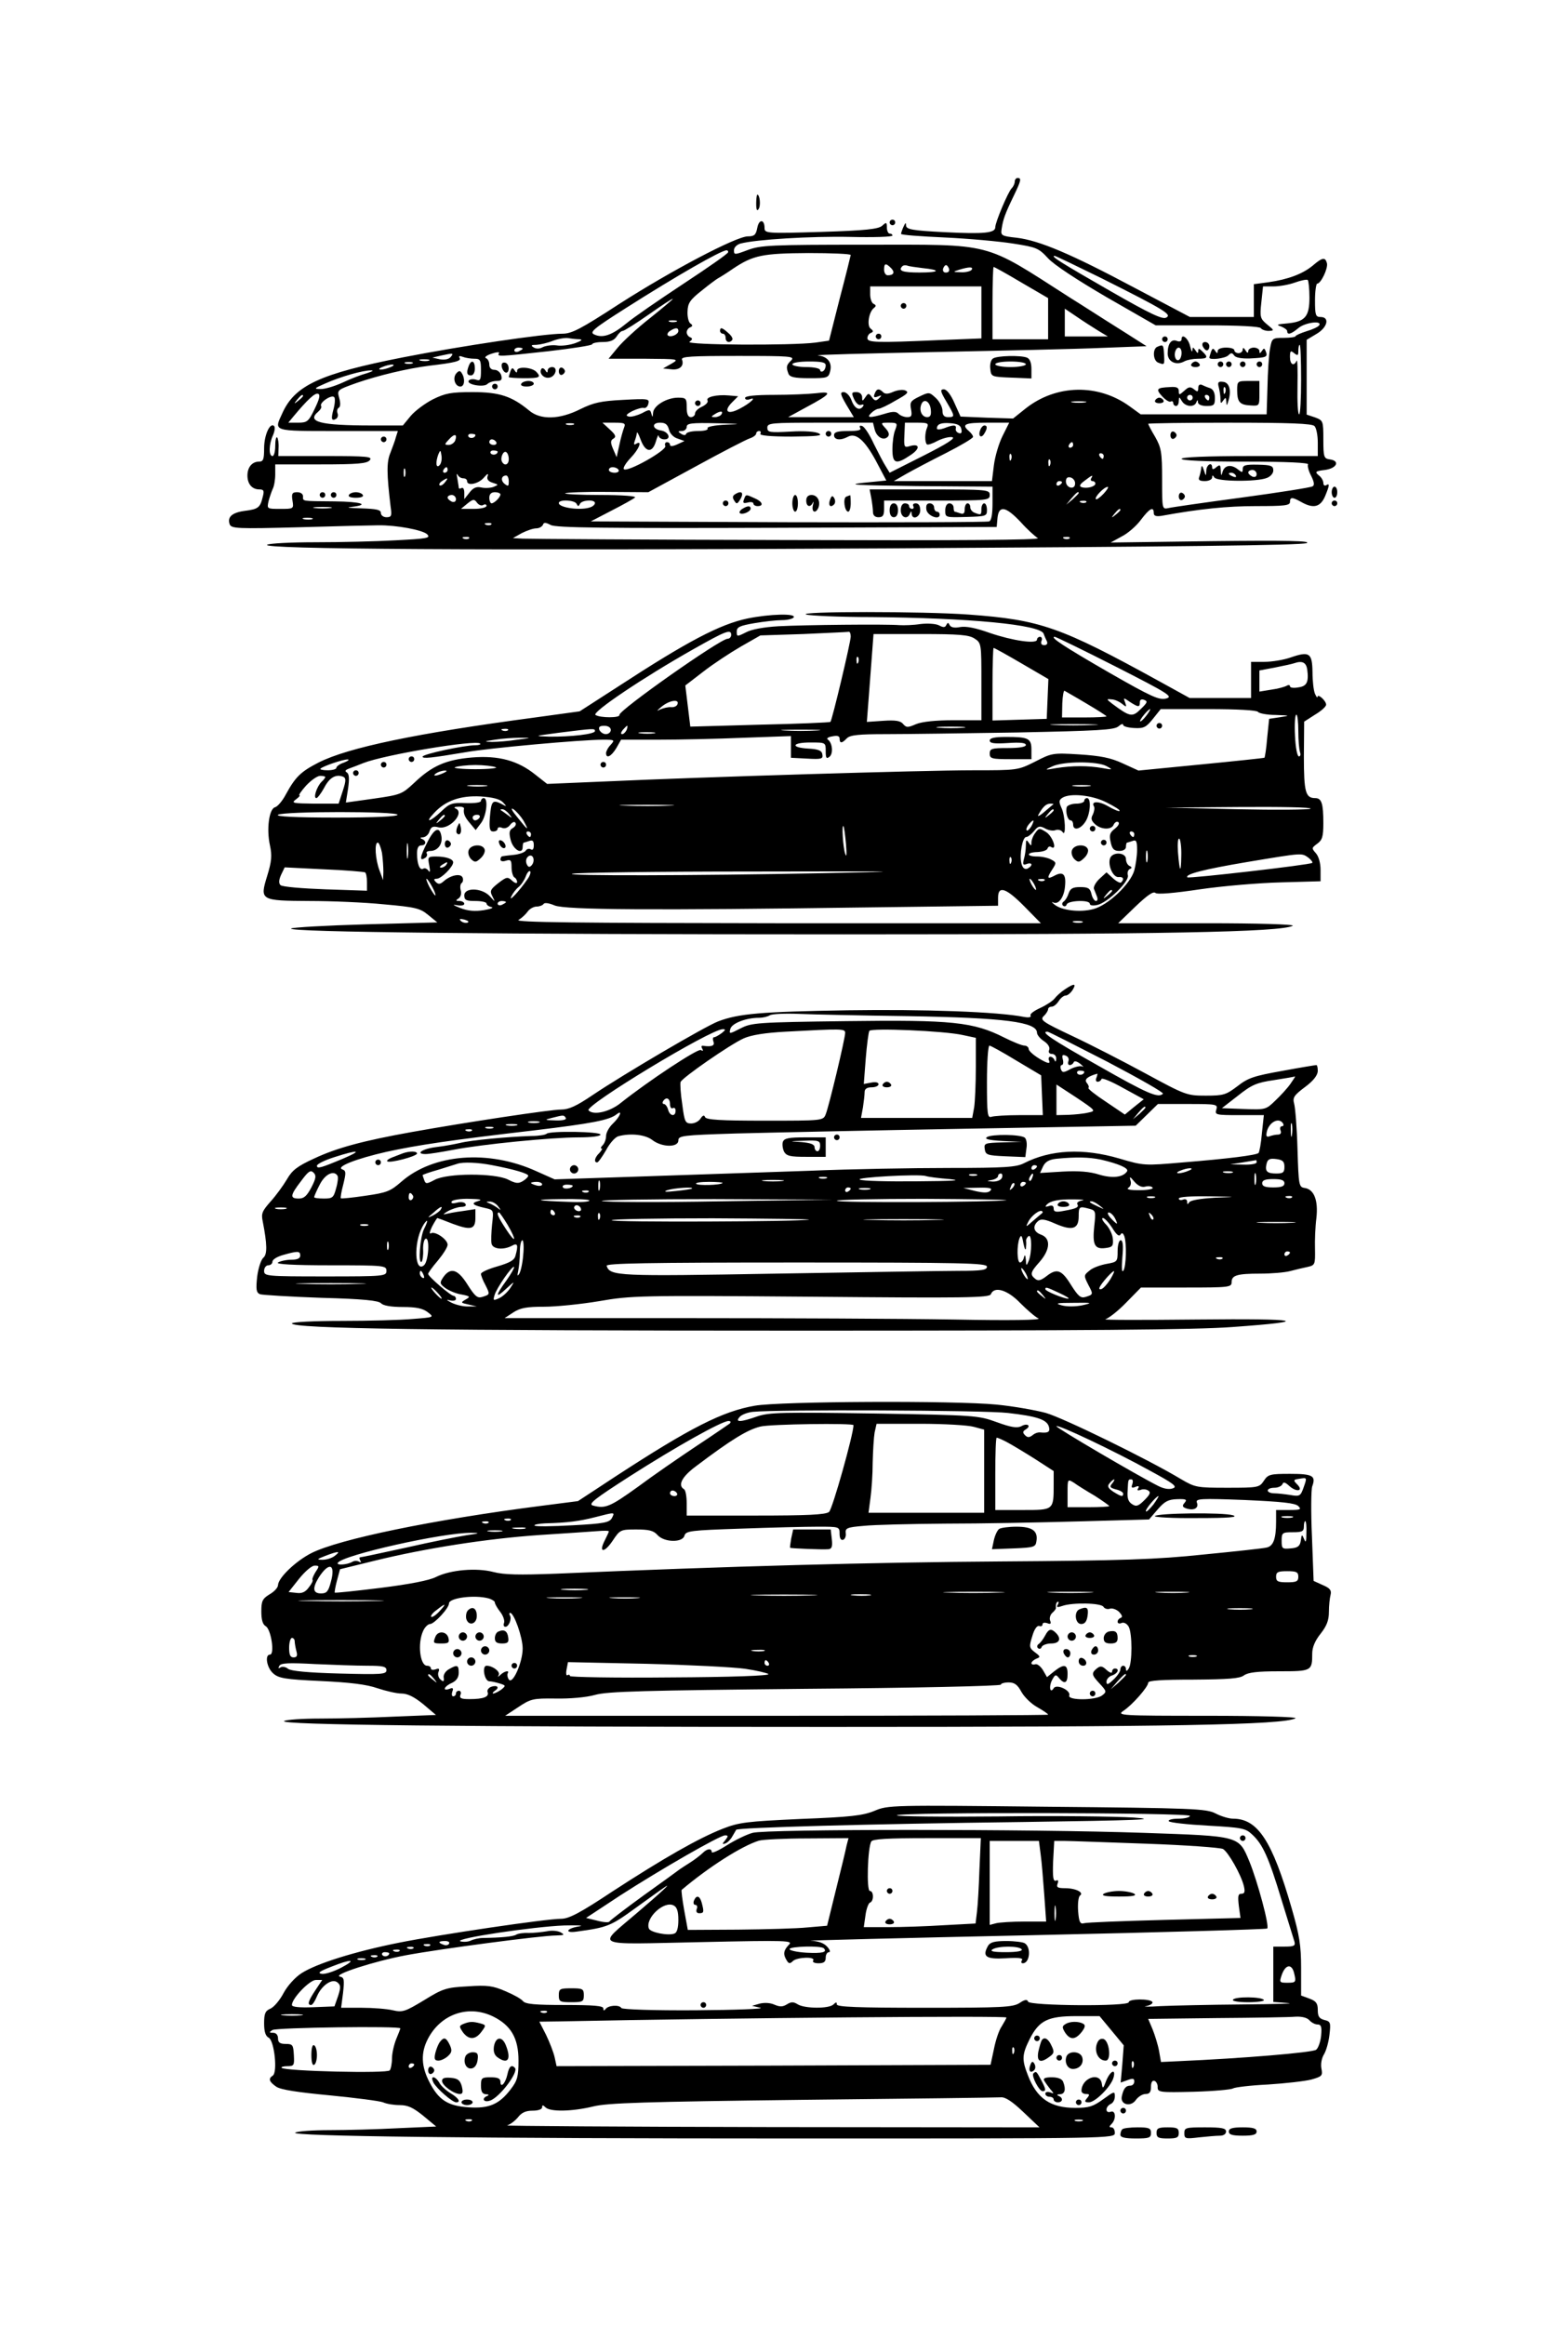 <?xml version="1.0" encoding="UTF-8" standalone="yes"?>
<svg version="1.0" xmlns="http://www.w3.org/2000/svg" width="564" height="836" viewBox="0 0 564 836" preserveAspectRatio="xMidYMid meet">
  <g transform="translate(0,836) scale(0.1,-0.1)" fill="#000000" stroke="none">
    <path d="M3650 7707 c0 -7 -5 -18 -11 -24 -13 -13 -59 -122 -59 -140 0 -21
-39 -25 -181 -18 -118 6 -139 10 -140 24 0 12 -2 11 -9 -4 -5 -11 -9 -23 -9
-26 -1 -4 70 -9 157 -13 86 -4 197 -14 247 -22 83 -13 91 -16 125 -53 21 -23
103 -77 211 -140 l176 -101 186 0 c113 0 188 -4 192 -10 3 -5 16 -10 28 -10
21 1 21 2 -5 23 -25 21 -27 26 -21 80 l6 57 37 0 c21 0 56 6 78 14 22 8 43 12
46 9 3 -4 6 -32 6 -63 0 -69 -16 -87 -80 -93 -37 -3 -41 -5 -22 -11 12 -5 22
-12 22 -17 0 -15 15 -10 40 11 23 20 87 29 75 10 -3 -5 -24 -15 -45 -21 -22
-7 -40 -15 -40 -18 0 -3 -19 -6 -42 -6 -42 0 -43 -1 -50 -40 -4 -22 -8 -84 -9
-137 l-3 -98 -226 0 -227 0 -40 29 c-113 82 -264 79 -374 -8 l-45 -36 -95 3
-94 4 -22 49 c-13 30 -28 49 -38 49 -14 0 -13 -7 9 -44 31 -53 32 -56 6 -56
-14 0 -20 7 -20 23 0 13 -11 34 -24 46 -23 21 -24 22 -59 5 -32 -15 -35 -21
-30 -46 4 -23 2 -28 -14 -28 -10 0 -24 5 -31 12 -9 9 -21 9 -50 0 -54 -16 -67
-15 -48 3 8 8 20 15 26 15 6 0 34 13 62 30 42 23 49 30 34 36 -9 4 -29 1 -43
-5 -18 -8 -29 -9 -37 -1 -14 14 -23 13 -30 -6 -5 -12 -2 -15 11 -10 15 6 16 5
5 -6 -11 -11 -16 -10 -26 4 -11 15 -13 15 -23 0 -11 -16 -12 -16 -12 1 -1 10
-9 17 -21 17 -17 0 -18 -3 -8 -25 7 -15 17 -24 25 -21 8 3 11 1 8 -4 -12 -19
-31 -10 -42 20 -6 17 -19 30 -28 30 -14 0 -13 -7 9 -45 l27 -45 -118 0 -118 0
64 35 c90 48 98 59 37 51 -27 -3 -95 -6 -152 -6 -69 0 -104 -4 -104 -11 0 -6
7 -8 16 -5 29 11 3 -14 -36 -34 -44 -23 -59 -9 -26 24 l21 21 -34 3 c-43 4
-84 -6 -76 -18 3 -6 -5 -15 -19 -22 -14 -6 -26 -17 -26 -25 0 -7 -7 -13 -15
-13 -10 0 -15 11 -15 35 0 32 -2 35 -31 35 -41 0 -89 -29 -90 -55 -1 -16 -2
-17 -6 -3 -4 16 -7 17 -34 2 -17 -8 -38 -14 -47 -12 -13 3 -10 8 13 20 17 8
35 13 41 11 6 -2 14 5 16 15 5 18 0 19 -91 14 -80 -4 -106 -10 -153 -33 -75
-38 -144 -40 -185 -5 -62 51 -106 66 -203 66 -78 0 -98 -4 -143 -26 -29 -15
-65 -42 -80 -60 l-28 -34 -113 0 c-185 0 -235 13 -191 50 8 7 13 16 10 20 -7
12 37 42 47 32 4 -4 3 -23 -2 -42 -10 -36 -8 -46 9 -36 6 4 8 13 5 20 -3 8 -1
17 5 20 6 4 6 18 1 35 -8 29 -7 29 63 54 78 27 183 52 262 62 94 11 115 17
108 28 -4 7 0 8 11 4 10 -4 29 -7 42 -7 21 0 24 -4 24 -41 0 -35 -2 -40 -19
-34 -11 3 -22 1 -25 -4 -9 -14 54 -25 67 -12 6 6 21 11 33 11 17 0 21 4 17 20
-3 11 -14 20 -24 20 -12 0 -19 7 -19 19 0 11 -6 21 -12 23 -7 3 2 10 20 16 18
6 30 7 27 2 -8 -13 -4 -13 178 7 86 10 157 21 157 25 0 4 17 8 38 8 26 0 41 6
50 20 7 11 16 20 22 20 5 0 48 27 95 60 47 33 85 58 85 55 0 -2 -37 -33 -82
-69 -46 -36 -98 -84 -116 -106 l-33 -40 128 0 c126 -1 127 -1 98 -18 l-30 -17
29 -3 c30 -4 48 12 39 35 -4 11 33 13 202 13 188 0 205 -1 191 -16 -18 -17
-19 -24 -10 -48 5 -12 21 -16 75 -16 65 0 69 1 75 25 8 31 -9 53 -44 57 -15 2
173 7 418 12 245 5 517 11 605 15 l159 6 -69 44 c-121 76 -138 88 -210 133
-312 200 -267 188 -732 188 -342 0 -377 -2 -423 -19 -48 -18 -50 -18 -50 -1 0
10 10 20 23 24 56 15 256 27 395 24 83 -2 152 0 152 5 0 4 -4 7 -10 7 -5 0
-10 10 -10 22 0 19 -2 20 -17 6 -14 -12 -60 -17 -220 -22 -196 -6 -203 -5
-203 14 0 32 -20 33 -26 1 -5 -26 -11 -31 -34 -31 -42 0 -277 -124 -461 -242
-140 -91 -172 -108 -206 -108 -67 0 -364 -44 -573 -85 -300 -59 -390 -101
-435 -202 -30 -65 -37 -63 201 -63 l215 0 -7 -22 c-3 -13 -13 -38 -20 -57 -14
-33 -13 -76 1 -193 5 -33 3 -38 -15 -38 -11 0 -20 7 -20 15 0 12 -15 15 -72
17 -41 1 -56 3 -35 5 71 8 36 19 -60 20 -121 1 -113 0 -113 18 0 9 -9 15 -21
15 -18 0 -21 -5 -17 -30 5 -30 4 -30 -44 -30 -48 0 -48 0 -42 28 4 15 11 35
15 44 5 9 9 33 9 52 l0 36 164 0 c133 0 166 3 176 15 11 13 -8 15 -158 15
l-171 0 1 30 c1 17 -2 33 -5 37 -4 3 -7 -10 -7 -30 0 -20 -4 -37 -10 -37 -14
0 -13 43 2 75 6 14 8 28 4 33 -15 14 -36 -33 -36 -80 0 -40 -3 -48 -18 -48
-25 0 -42 -20 -42 -50 0 -31 17 -50 43 -50 16 0 18 -5 12 -27 -9 -38 -16 -44
-64 -50 -46 -6 -64 -22 -55 -48 6 -16 26 -17 253 -11 135 4 262 7 281 7 66 1
160 -17 176 -32 14 -14 3 -16 -113 -22 -70 -4 -200 -7 -288 -7 -88 0 -166 -4
-174 -9 -25 -16 748 -21 2229 -13 1032 6 1493 11 1510 19 18 8 -71 10 -340 7
l-365 -5 40 22 c22 11 53 38 69 60 31 41 46 49 46 24 0 -10 8 -13 28 -10 137
25 236 35 340 35 102 0 122 2 122 15 0 18 8 18 40 0 44 -25 69 -19 86 20 17
41 17 48 4 40 -5 -3 -10 0 -10 8 0 8 -7 21 -17 28 -14 12 -12 15 23 19 43 6
55 33 17 38 -21 3 -23 8 -23 72 0 67 -1 68 -30 79 l-30 10 0 134 0 135 35 21
c40 23 49 61 15 61 -18 0 -20 7 -20 60 0 33 4 60 8 60 13 0 39 54 35 73 -6 23
-16 22 -51 -8 -36 -30 -89 -50 -160 -60 l-52 -7 0 -59 0 -59 -115 0 -115 0
-199 105 c-229 122 -342 170 -424 180 -56 6 -58 8 -54 33 5 33 12 53 43 117
27 56 29 65 14 65 -5 0 -10 -6 -10 -13z m-1031 -254 c0 -5 -72 -55 -160 -113
-88 -58 -181 -122 -206 -143 -51 -42 -85 -54 -115 -40 -19 8 -5 20 113 95 184
117 340 206 362 208 4 0 7 -3 6 -7z m441 -10 c-1 -5 -18 -75 -40 -158 l-38
-150 -49 -7 c-84 -11 -470 -9 -453 3 11 8 12 12 3 16 -7 2 -13 11 -13 18 0 7
6 16 13 18 9 4 9 8 0 14 -6 4 -11 24 -10 43 1 30 9 42 51 75 27 22 54 42 60
45 6 3 30 18 53 34 72 48 105 55 271 56 83 0 152 -3 152 -7z m903 -84 c227
-114 253 -130 232 -141 -13 -8 -59 14 -197 93 -181 104 -220 128 -205 129 4 0
80 -37 170 -81z m-758 37 c15 -15 10 -26 -12 -26 -7 0 -13 9 -13 20 0 24 6 25
25 6z m113 0 c69 -7 62 -16 -11 -16 -61 0 -78 6 -61 23 3 3 11 4 17 2 7 -3 32
-6 55 -9z m91 -15 c-15 -5 -22 6 -14 19 6 9 10 9 16 -1 5 -8 4 -15 -2 -18z
m86 9 c-3 -5 -21 -10 -38 -9 -31 1 -31 1 -7 9 36 11 52 11 45 0z m179 -46 l96
-56 0 -74 0 -74 -100 0 -100 0 0 130 c0 72 2 130 4 130 3 0 48 -25 100 -56z
m-144 -107 l0 -94 -152 -6 c-227 -10 -258 -9 -258 7 0 8 6 17 13 19 9 4 9 7
-1 15 -15 10 -7 61 12 75 8 6 7 10 -1 14 -7 2 -13 18 -13 34 l0 29 200 0 200
0 0 -93z m420 -66 l35 -21 -77 0 -78 0 0 50 0 50 43 -29 c23 -16 58 -38 77
-50z m-1517 32 c-7 -2 -19 -2 -25 0 -7 3 -2 5 12 5 14 0 19 -2 13 -5z m7 -33
c0 -13 -28 -25 -38 -16 -3 4 0 11 8 16 20 13 30 12 30 0z m-355 -30 c12 -1 6
-6 -16 -14 -20 -7 -50 -11 -67 -8 -16 2 -38 -1 -49 -6 -12 -7 -25 -7 -34 -1
-11 7 -8 9 11 9 14 1 41 7 60 15 19 7 44 11 55 9 11 -2 29 -4 40 -4z m2595
-145 c0 -69 -3 -125 -7 -125 -5 0 -7 46 -6 102 1 57 0 97 -3 91 -10 -22 -24
-14 -24 13 0 22 2 25 15 14 13 -10 15 -9 15 9 0 11 2 21 5 21 3 0 5 -56 5
-125z m-2800 111 c0 -2 -7 -6 -15 -10 -8 -3 -15 -1 -15 4 0 6 7 10 15 10 8 0
15 -2 15 -4z m-259 -30 c-7 -8 -22 -11 -39 -8 l-27 6 30 7 c46 10 48 10 36 -5z
m-78 -13 c-7 -2 -21 -2 -30 0 -10 3 -4 5 12 5 17 0 24 -2 18 -5z m-60 -10 c-7
-2 -19 -2 -25 0 -7 3 -2 5 12 5 14 0 19 -2 13 -5z m1487 -7 c0 -8 -4 -18 -10
-21 -5 -3 -10 -1 -10 4 0 6 -21 11 -50 11 -27 0 -50 5 -50 10 0 6 27 10 60 10
46 0 60 -3 60 -14z m-1565 -6 c-11 -5 -27 -9 -35 -9 -9 0 -8 4 5 9 11 5 27 9
35 9 9 0 8 -4 -5 -9z m-85 -22 c-19 -5 -59 -20 -88 -34 -29 -13 -65 -24 -80
-23 -24 0 -22 3 18 20 53 24 137 48 165 47 11 0 4 -4 -15 -10z m-188 -128
c-22 -46 -27 -50 -60 -50 l-35 0 19 23 c50 60 77 85 88 81 9 -3 5 -19 -12 -54z
m-42 46 c0 -2 -8 -10 -17 -17 -16 -13 -17 -12 -4 4 13 16 21 21 21 13z m2258
-49 c2 -19 -1 -27 -13 -27 -19 0 -30 24 -21 46 9 23 31 11 34 -19z m555 26
c-13 -2 -33 -2 -45 0 -13 2 -3 4 22 4 25 0 35 -2 23 -4z m-1308 -43 c-3 -5
-14 -10 -23 -10 -15 0 -15 2 -2 10 20 13 33 13 25 0z m-532 -37 c-7 -2 -19 -2
-25 0 -7 3 -2 5 12 5 14 0 19 -2 13 -5z m182 -10 c-4 -10 -12 -38 -17 -62
l-10 -45 -13 30 c-10 23 -9 31 2 37 10 6 7 14 -13 32 l-27 25 43 0 c36 0 41
-2 35 -17z m161 -7 c3 -15 17 -29 31 -33 l25 -9 -26 -12 c-15 -7 -26 -8 -26
-2 0 6 -5 10 -11 10 -6 0 -9 -6 -6 -14 6 -15 -137 -96 -149 -83 -4 4 7 22 24
40 31 32 44 66 20 51 -8 -5 -9 -2 -5 10 4 10 7 23 8 29 0 7 6 -4 13 -23 17
-47 42 -51 55 -8 5 18 10 27 10 21 1 -7 10 -13 21 -13 26 0 15 28 -13 32 -31
5 -34 28 -3 28 19 0 27 -6 32 -24z m206 17 c-43 -2 -70 -8 -67 -13 4 -6 -11
-10 -34 -10 -21 0 -41 -4 -43 -10 -2 -6 -8 -6 -18 0 -13 8 -12 10 3 10 9 0 17
7 17 15 0 13 18 15 108 13 87 -2 94 -3 34 -5z m534 -17 c7 -28 32 -42 47 -27
7 7 5 17 -8 31 -18 20 -18 20 13 20 30 0 31 -2 22 -26 -6 -14 -10 -45 -10 -70
0 -52 13 -56 66 -20 36 24 32 43 -6 31 -17 -5 -19 -2 -17 39 l2 46 44 0 c37 0
42 -2 36 -17 -9 -20 -9 -53 -1 -61 3 -3 21 3 39 13 18 9 42 15 52 13 14 -3
-19 -24 -102 -66 l-123 -62 -14 23 c-8 12 -27 49 -43 81 -15 33 -34 62 -42 64
-8 3 -11 0 -7 -7 5 -8 -8 -11 -43 -11 -39 0 -51 -4 -51 -15 0 -17 23 -20 49
-6 29 16 60 -10 101 -85 l38 -72 -81 -8 c-67 -7 -31 -9 191 -12 l272 -2 0 -60
c0 -39 -4 -62 -12 -65 -7 -3 -332 -4 -723 -3 l-710 3 75 39 c41 21 79 42 84
47 6 5 -46 9 -124 9 -73 0 -131 3 -127 6 3 3 72 6 152 5 l147 -1 171 93 c95
52 182 97 195 101 12 4 22 12 22 17 0 5 5 9 11 9 5 0 7 -4 4 -10 -4 -6 36 -10
112 -10 90 1 114 3 99 11 -11 7 -52 10 -102 7 -76 -4 -84 -3 -84 14 0 17 13
18 190 18 l190 0 6 -24z m312 0 c3 -12 -1 -17 -10 -13 -7 2 -12 10 -10 16 3
14 -9 14 -42 1 -14 -5 -26 -6 -26 -1 0 16 15 22 50 19 25 -2 36 -8 38 -22z
m148 -24 c-13 -26 -27 -73 -31 -105 l-7 -57 -177 0 -176 0 45 26 c25 14 89 48
143 75 53 27 97 53 97 58 0 5 -7 14 -15 21 -28 24 -15 30 65 30 l80 0 -24 -48z
m1122 36 c7 -7 12 -34 12 -60 l0 -48 -245 0 c-157 0 -245 -4 -245 -10 0 -6 84
-10 231 -10 146 0 228 -4 224 -10 -3 -5 2 -24 11 -41 11 -22 13 -34 5 -38 -6
-4 -120 -22 -253 -40 -134 -18 -253 -35 -265 -38 -23 -5 -23 -4 -23 103 0 98
-3 114 -25 153 -14 23 -25 45 -25 47 0 2 132 4 293 4 215 0 296 -3 305 -12z
m-3091 -53 c-4 -8 -14 -15 -23 -15 -16 0 -16 2 1 20 20 22 31 20 22 -5z m73
21 c0 -11 -19 -15 -25 -6 -3 5 1 10 9 10 9 0 16 -2 16 -4z m75 -26 c3 -5 -1
-10 -9 -10 -9 0 -16 5 -16 10 0 6 4 10 9 10 6 0 13 -4 16 -10z m2075 -10 c0
-5 -5 -10 -11 -10 -5 0 -7 5 -4 10 3 6 8 10 11 10 2 0 4 -4 4 -10z m-2279 -73
c-13 -13 -15 11 -4 40 7 16 8 15 11 -6 2 -13 -1 -28 -7 -34z m209 49 c0 -11
-19 -15 -25 -6 -3 5 1 10 9 10 9 0 16 -2 16 -4z m40 -27 c0 -20 -15 -26 -24
-10 -8 13 4 42 15 35 5 -3 9 -14 9 -25z m1807 -1 c-3 -8 -6 -5 -6 6 -1 11 2
17 5 13 3 -3 4 -12 1 -19z m333 12 c0 -5 -2 -10 -4 -10 -3 0 -8 5 -11 10 -3 6
-1 10 4 10 6 0 11 -4 11 -10z m-193 -32 c-3 -8 -6 -5 -6 6 -1 11 2 17 5 13 3
-3 4 -12 1 -19z m-2320 -40 c-3 -7 -5 -2 -5 12 0 14 2 19 5 13 2 -7 2 -19 0
-25z m153 22 c0 -5 -5 -10 -11 -10 -5 0 -7 5 -4 10 3 6 8 10 11 10 2 0 4 -4 4
-10z m615 0 c3 -5 -3 -10 -14 -10 -12 0 -21 5 -21 10 0 6 6 10 14 10 8 0 18
-4 21 -10z m-559 -30 c8 0 14 -4 14 -10 0 -19 42 -10 61 13 12 14 17 16 13 5
-4 -11 2 -19 18 -24 22 -7 22 -7 3 -15 -11 -4 -31 -5 -44 -2 -17 4 -29 -1 -42
-18 l-19 -24 0 23 c0 13 -4 20 -10 17 -5 -3 -10 -3 -10 2 0 4 -3 19 -5 33 -3
14 -3 19 1 13 3 -7 12 -13 20 -13z m164 -11 c0 -18 -2 -19 -15 -9 -15 12 -12
30 6 30 5 0 9 -10 9 -21z m2037 -9 c-1 -23 -33 -15 -33 9 0 12 6 17 17 14 10
-3 17 -13 16 -23z m58 20 c-3 -5 -1 -10 4 -10 6 0 11 -4 11 -9 0 -11 -31 -19
-49 -13 -10 3 -8 10 10 23 27 21 33 23 24 9z m-2325 -15 c-7 -9 -15 -13 -19
-10 -3 3 1 10 9 15 21 14 24 12 10 -5z m2220 1 c0 -3 -4 -8 -10 -11 -5 -3 -10
-1 -10 4 0 6 5 11 10 11 6 0 10 -2 10 -4z m150 -41 c-13 -14 -26 -23 -28 -20
-7 6 29 44 42 44 5 1 -1 -10 -14 -24z m-2170 -3 c0 -10 -22 -32 -32 -32 -4 0
-8 9 -8 20 0 13 7 20 20 20 11 0 20 -4 20 -8z m2080 5 c0 -2 -10 -12 -22 -23
l-23 -19 19 23 c18 21 26 27 26 19z m-2240 -22 c0 -9 -6 -12 -15 -9 -8 4 -15
10 -15 15 0 5 7 9 15 9 8 0 15 -7 15 -15z m98 -21 c7 4 12 2 12 -3 0 -6 -20
-11 -46 -11 l-46 0 23 19 c21 17 25 17 35 3 6 -8 16 -12 22 -8z m336 4 c5 -10
7 -10 12 0 6 14 54 17 54 3 0 -5 -7 -12 -16 -15 -34 -13 -114 -2 -114 15 0 14
58 11 64 -3z m1833 6 c-3 -3 -12 -4 -19 -1 -8 3 -5 6 6 6 11 1 17 -2 13 -5z
m-2719 -21 c-16 -2 -40 -2 -55 0 -16 2 -3 4 27 4 30 0 43 -2 28 -4z m2483 -50
c24 -27 52 -52 62 -58 13 -7 -284 -9 -900 -7 -505 1 -934 4 -953 5 l-35 2 32
18 c18 9 41 17 52 17 10 0 21 6 24 13 3 9 9 9 28 -1 19 -10 191 -12 814 -10
l790 3 3 33 c5 46 30 41 83 -15z m359 43 c0 -2 -8 -10 -17 -17 -16 -13 -17
-12 -4 4 13 16 21 21 21 13z m-2907 -33 c-7 -2 -21 -2 -30 0 -10 3 -4 5 12 5
17 0 24 -2 18 -5z m644 -19 c-3 -3 -12 -4 -19 -1 -8 3 -5 6 6 6 11 1 17 -2 13
-5z m-80 -50 c-3 -3 -12 -4 -19 -1 -8 3 -5 6 6 6 11 1 17 -2 13 -5z m2160 0
c-3 -3 -12 -4 -19 -1 -8 3 -5 6 6 6 11 1 17 -2 13 -5z"/>
    <path d="M2590 7170 c0 -5 5 -10 10 -10 6 0 10 -7 10 -15 0 -16 15 -20 24 -7
3 5 -4 16 -15 25 -22 20 -29 21 -29 7z"/>
    <path d="M3240 7260 c0 -5 5 -10 10 -10 6 0 10 5 10 10 0 6 -4 10 -10 10 -5 0
-10 -4 -10 -10z"/>
    <path d="M3150 7150 c0 -5 5 -10 10 -10 6 0 10 5 10 10 0 6 -4 10 -10 10 -5 0
-10 -4 -10 -10z"/>
    <path d="M2970 6800 c0 -5 5 -10 10 -10 6 0 10 5 10 10 0 6 -4 10 -10 10 -5 0
-10 -4 -10 -10z"/>
    <path d="M3134 6569 c3 -17 6 -40 6 -50 0 -12 7 -19 20 -19 16 0 20 7 20 30
l0 30 190 0 c183 0 190 1 190 20 0 19 -7 20 -216 20 l-216 0 6 -31z"/>
    <path d="M2643 6582 c-8 -5 -9 -12 -2 -22 8 -13 10 -13 19 0 18 27 9 39 -17
22z"/>
    <path d="M2676 6564 c-5 -13 -2 -15 14 -11 11 3 20 1 20 -4 0 -5 7 -9 15 -9
23 0 18 16 -10 28 -33 15 -32 15 -39 -4z"/>
    <path d="M2850 6550 c0 -16 5 -30 10 -30 6 0 10 14 10 30 0 17 -4 30 -10 30
-5 0 -10 -13 -10 -30z"/>
    <path d="M2900 6560 c0 -22 15 -27 24 -7 3 6 3 2 0 -10 -6 -25 10 -32 20 -8 8
23 -4 45 -25 45 -12 0 -19 -7 -19 -20z"/>
    <path d="M2986 6564 c-8 -20 0 -32 14 -18 5 5 5 15 1 22 -6 11 -10 10 -15 -4z"/>
    <path d="M3044 6574 c-13 -5 -6 -54 7 -54 5 0 9 14 9 30 0 17 -1 30 -2 29 -2
0 -8 -3 -14 -5z"/>
    <path d="M2600 6550 c0 -5 5 -10 10 -10 6 0 10 5 10 10 0 6 -4 10 -10 10 -5 0
-10 -4 -10 -10z"/>
    <path d="M3200 6525 c0 -16 6 -25 15 -25 9 0 15 9 15 25 0 16 -6 25 -15 25 -9
0 -15 -9 -15 -25z"/>
    <path d="M3240 6525 c0 -26 24 -35 33 -12 4 10 6 10 6 0 2 -25 31 -13 31 12 0
16 -6 25 -16 25 -8 0 -12 -4 -9 -10 3 -5 1 -10 -4 -10 -6 0 -11 5 -11 10 0 6
-7 10 -15 10 -9 0 -15 -9 -15 -25z"/>
    <path d="M3332 6528 c3 -23 48 -40 48 -19 0 6 -4 11 -10 11 -5 0 -10 7 -10 15
0 8 -7 15 -16 15 -10 0 -14 -7 -12 -22z"/>
    <path d="M3400 6524 c0 -25 1 -25 75 -23 72 2 75 3 75 25 0 13 -4 24 -10 24
-5 0 -10 -9 -10 -20 0 -22 -1 -23 -24 -14 -9 3 -16 12 -16 20 0 8 -4 14 -10
14 -5 0 -10 -9 -10 -21 0 -15 -4 -19 -16 -15 -9 3 -18 6 -20 6 -2 0 -4 7 -4
15 0 8 -7 15 -15 15 -9 0 -15 -10 -15 -26z"/>
    <path d="M2670 6530 c-8 -5 -12 -12 -9 -15 8 -8 39 5 39 16 0 11 -11 11 -30
-1z"/>
    <path d="M3526 6814 c-9 -22 3 -32 14 -14 12 19 12 30 1 30 -5 0 -12 -7 -15
-16z"/>
    <path d="M4210 6795 c0 -9 5 -15 11 -13 6 2 11 8 11 13 0 5 -5 11 -11 13 -6 2
-11 -4 -11 -13z"/>
    <path d="M4321 6678 c-1 -9 -4 -23 -7 -32 -5 -12 0 -16 20 -16 14 0 26 6 26
13 0 9 2 9 8 0 9 -15 152 -16 188 -2 14 5 24 17 24 27 0 17 -8 20 -55 21 -45
1 -55 -2 -55 -15 0 -14 -2 -14 -16 -3 -24 20 -48 17 -56 -6 -5 -18 -6 -18 -7
4 -1 20 -3 21 -16 11 -10 -9 -15 -9 -15 -1 0 21 -20 11 -21 -11 -1 -22 -1 -22
-9 2 -5 15 -8 18 -9 8z m199 -23 c0 -9 -6 -12 -15 -9 -8 4 -15 10 -15 15 0 5
7 9 15 9 8 0 15 -7 15 -15z m-75 -5 c3 -6 -1 -7 -9 -4 -18 7 -21 14 -7 14 6 0
13 -4 16 -10z"/>
    <path d="M4240 6575 c0 -9 5 -15 11 -13 6 2 11 8 11 13 0 5 -5 11 -11 13 -6 2
-11 -4 -11 -13z"/>
    <path d="M2720 7628 c0 -23 3 -29 9 -19 8 12 4 51 -5 51 -2 0 -4 -15 -4 -32z"/>
    <path d="M3200 7560 c0 -5 5 -10 10 -10 6 0 10 5 10 10 0 6 -4 10 -10 10 -5 0
-10 -4 -10 -10z"/>
    <path d="M4180 7140 c0 -5 5 -10 10 -10 6 0 10 5 10 10 0 6 -4 10 -10 10 -5 0
-10 -4 -10 -10z"/>
    <path d="M4250 7140 c0 -7 -7 -10 -17 -6 -20 8 -33 -10 -33 -45 0 -30 31 -45
61 -28 10 5 31 9 48 9 35 0 38 5 16 26 -12 12 -15 12 -15 2 0 -10 -3 -9 -10 2
-9 13 -10 13 -11 0 -1 -8 -4 -2 -8 14 -6 29 -31 49 -31 26z m0 -49 c0 -11 -4
-22 -9 -25 -11 -7 -20 14 -13 32 7 19 22 14 22 -7z"/>
    <path d="M4326 7115 c4 -8 10 -15 15 -15 5 0 9 7 9 15 0 8 -7 15 -15 15 -9 0
-12 -6 -9 -15z"/>
    <path d="M4163 7113 c-18 -7 -16 -50 3 -57 23 -9 23 -9 21 29 -2 36 -3 37 -24
28z"/>
    <path d="M4356 7095 c-3 -9 -6 -19 -6 -21 0 -10 57 -3 68 8 10 10 14 10 21 0
5 -8 26 -12 57 -11 59 3 65 5 57 25 -5 13 -7 13 -14 2 -7 -10 -9 -10 -9 0 0 6
-9 12 -20 12 -11 0 -20 -6 -20 -12 0 -9 -4 -8 -10 2 -6 10 -10 11 -10 3 0 -7
-7 -13 -15 -13 -8 0 -15 5 -15 10 0 6 -13 10 -30 10 -17 0 -30 -5 -30 -12 0
-10 -2 -10 -9 0 -7 11 -10 10 -15 -3z"/>
    <path d="M3572 7071 c-8 -5 -12 -21 -10 -37 3 -29 4 -29 76 -32 l72 -3 0 34
c0 23 -6 37 -16 41 -23 9 -107 7 -122 -3z m118 -21 c0 -5 -25 -10 -55 -10 -30
0 -55 5 -55 10 0 6 25 10 55 10 30 0 55 -4 55 -10z"/>
    <path d="M1686 7044 c-9 -24 -7 -34 8 -34 8 0 14 10 14 25 0 28 -13 33 -22 9z"/>
    <path d="M1807 7054 c-8 -8 3 -34 14 -34 11 0 12 27 0 34 -4 3 -11 3 -14 0z"/>
    <path d="M4285 7050 c-3 -5 3 -10 15 -10 12 0 18 5 15 10 -3 6 -10 10 -15 10
-5 0 -12 -4 -15 -10z"/>
    <path d="M4380 7050 c0 -5 5 -10 10 -10 6 0 10 5 10 10 0 6 -4 10 -10 10 -5 0
-10 -4 -10 -10z"/>
    <path d="M4410 7050 c0 -5 5 -10 10 -10 6 0 10 5 10 10 0 6 -4 10 -10 10 -5 0
-10 -4 -10 -10z"/>
    <path d="M4460 7050 c0 -5 5 -10 10 -10 6 0 10 5 10 10 0 6 -4 10 -10 10 -5 0
-10 -4 -10 -10z"/>
    <path d="M4520 7050 c0 -5 5 -10 10 -10 6 0 10 5 10 10 0 6 -4 10 -10 10 -5 0
-10 -4 -10 -10z"/>
    <path d="M1836 7025 c-3 -9 -6 -19 -6 -21 0 -2 25 -4 55 -4 57 0 63 3 43 24
-18 16 -68 19 -68 3 0 -9 -3 -8 -9 1 -7 11 -10 10 -15 -3z"/>
    <path d="M1947 7033 c-9 -15 9 -35 29 -31 23 4 32 38 10 38 -9 0 -16 -6 -16
-12 0 -10 -3 -9 -9 1 -5 7 -11 9 -14 4z"/>
    <path d="M2010 7025 c0 -9 5 -15 11 -13 6 2 11 8 11 13 0 5 -5 11 -11 13 -6 2
-11 -4 -11 -13z"/>
    <path d="M1641 7017 c-14 -17 -4 -47 15 -47 15 0 18 28 5 48 -6 10 -10 10 -20
-1z"/>
    <path d="M1875 6980 c-4 -6 5 -10 19 -10 14 0 26 5 26 10 0 6 -9 10 -19 10
-11 0 -23 -4 -26 -10z"/>
    <path d="M4384 6967 c3 -12 6 -31 6 -42 0 -17 2 -17 10 -5 8 12 10 12 11 -5 1
-16 2 -15 8 5 11 38 2 66 -21 67 -16 2 -19 -2 -14 -20z m23 -19 c-3 -8 -6 -5
-6 6 -1 11 2 17 5 13 3 -3 4 -12 1 -19z"/>
    <path d="M4450 6958 c0 -44 9 -54 48 -56 32 -2 32 -2 32 43 l0 45 -40 0 c-38
0 -40 -1 -40 -32z"/>
    <path d="M1770 6970 c0 -5 5 -10 10 -10 6 0 10 5 10 10 0 6 -4 10 -10 10 -5 0
-10 -4 -10 -10z"/>
    <path d="M4310 6965 c0 -15 -3 -15 -15 -5 -13 10 -19 10 -35 -5 -18 -16 -20
-17 -20 -1 0 12 -8 16 -32 14 -48 -2 -52 -7 -27 -34 12 -13 26 -21 30 -18 5 3
9 0 9 -5 0 -6 5 -11 10 -11 6 0 10 8 10 18 1 16 1 16 11 0 12 -21 45 -24 52
-5 4 10 6 10 6 0 1 -8 14 -13 31 -13 26 0 30 3 30 29 0 18 -6 31 -17 35 -10 3
-24 9 -30 12 -8 3 -13 -1 -13 -11z m-20 -35 c0 -5 -4 -10 -10 -10 -5 0 -10 5
-10 10 0 6 5 10 10 10 6 0 10 -4 10 -10z m60 0 c0 -5 -2 -10 -4 -10 -3 0 -8 5
-11 10 -3 6 -1 10 4 10 6 0 11 -4 11 -10z"/>
    <path d="M4155 6920 c-3 -5 3 -10 15 -10 12 0 18 5 15 10 -3 6 -10 10 -15 10
-5 0 -12 -4 -15 -10z"/>
    <path d="M2500 6910 c0 -5 5 -10 10 -10 6 0 10 5 10 10 0 6 -4 10 -10 10 -5 0
-10 -4 -10 -10z"/>
    <path d="M1370 6780 c0 -5 5 -10 10 -10 6 0 10 5 10 10 0 6 -4 10 -10 10 -5 0
-10 -4 -10 -10z"/>
    <path d="M4790 6590 c0 -11 5 -20 10 -20 6 0 10 9 10 20 0 11 -4 20 -10 20 -5
0 -10 -9 -10 -20z"/>
    <path d="M1150 6580 c0 -5 5 -10 10 -10 6 0 10 5 10 10 0 6 -4 10 -10 10 -5 0
-10 -4 -10 -10z"/>
    <path d="M1190 6580 c0 -5 5 -10 10 -10 6 0 10 5 10 10 0 6 -4 10 -10 10 -5 0
-10 -4 -10 -10z"/>
    <path d="M1255 6580 c-4 -6 7 -10 25 -10 18 0 29 4 25 10 -3 6 -15 10 -25 10
-10 0 -22 -4 -25 -10z"/>
    <path d="M4790 6550 c0 -5 5 -10 10 -10 6 0 10 5 10 10 0 6 -4 10 -10 10 -5 0
-10 -4 -10 -10z"/>
    <path d="M2900 6150 c14 -4 120 -9 235 -9 348 -3 608 -27 619 -60 3 -9 9 -22
12 -28 3 -8 -1 -13 -10 -13 -10 0 -13 6 -10 15 4 8 1 15 -5 15 -6 0 -11 -5
-11 -10 0 -17 -88 -4 -170 24 -50 18 -86 25 -107 21 -20 -4 -33 -1 -37 7 -5
10 -7 10 -12 1 -4 -10 -11 -10 -26 -2 -11 6 -40 8 -67 5 -25 -4 -59 -5 -76 -4
-48 4 -342 1 -435 -4 -52 -3 -97 -11 -117 -22 -32 -16 -33 -16 -33 3 0 16 11
21 63 30 35 6 80 11 100 11 20 0 39 5 42 10 9 15 -88 12 -166 -4 -100 -21
-216 -82 -469 -247 l-135 -87 -160 -22 c-428 -57 -672 -108 -779 -162 -64 -33
-83 -51 -118 -115 -12 -23 -30 -44 -39 -46 -21 -6 -31 -78 -18 -137 8 -37 6
-58 -10 -110 -27 -88 -25 -89 154 -90 77 0 197 -5 266 -12 113 -10 130 -14
159 -38 l33 -27 -259 -7 c-142 -4 -263 -11 -267 -15 -13 -13 737 -21 1988 -21
1146 0 1573 8 1615 31 8 5 -130 9 -307 9 l-321 0 61 59 c42 40 65 57 73 50 7
-6 66 -1 160 13 82 12 213 23 292 25 l142 4 0 41 c0 25 -7 49 -17 60 -16 18
-15 19 5 34 18 13 22 25 22 74 0 70 -6 90 -29 90 -35 0 -41 21 -41 150 l1 125
39 25 c22 13 40 29 40 36 0 14 -30 41 -31 28 0 -5 -4 0 -9 11 -5 11 -9 46 -9
78 -1 69 -11 76 -78 53 -25 -9 -68 -16 -95 -16 l-48 0 0 -65 0 -65 -111 0
-110 0 -107 59 c-358 197 -429 222 -687 241 -163 12 -622 12 -585 0z m-270
-73 c0 -8 -6 -14 -13 -14 -26 0 -394 -259 -389 -274 3 -11 -69 -11 -86 0 -15
9 172 135 353 237 115 65 135 73 135 51z m430 -6 c0 -20 -67 -301 -73 -307 -2
-2 -116 -7 -254 -10 l-250 -7 -9 74 -9 74 65 50 c36 28 97 68 135 90 l70 40
155 5 c85 4 158 7 163 8 4 1 7 -7 7 -17z m445 -7 c25 -16 25 -19 25 -155 l0
-139 -100 0 c-64 0 -113 -5 -135 -14 -30 -13 -35 -13 -47 1 -9 11 -27 14 -71
11 l-59 -4 6 78 c3 43 9 114 12 158 l6 80 169 0 c139 0 174 -3 194 -16z m508
-101 c192 -98 208 -108 181 -115 -25 -6 -52 6 -204 93 -163 94 -216 129 -196
129 4 0 103 -48 219 -107z m-338 11 l96 -56 -3 -72 -3 -71 -97 -3 -98 -3 0
131 c0 71 2 130 4 130 3 0 48 -25 101 -56z m-588 4 c-3 -8 -6 -5 -6 6 -1 11 2
17 5 13 3 -3 4 -12 1 -19z m1615 -25 c6 -46 -1 -61 -33 -65 -16 -3 -29 -1 -29
4 0 5 -5 6 -12 2 -7 -4 -32 -11 -55 -14 l-43 -7 0 38 0 38 58 11 c31 6 62 13
67 15 29 10 43 3 47 -22z m-794 -123 c39 -23 72 -44 72 -46 0 -2 -36 -4 -80
-4 l-80 0 1 50 c1 27 5 48 8 46 3 -2 39 -22 79 -46z m128 -1 c16 -13 17 -12
11 5 -7 18 -6 18 17 2 31 -20 36 -20 36 -1 0 9 6 12 16 8 13 -5 11 -10 -13
-33 -30 -30 -39 -28 -102 19 -22 17 -22 18 -3 16 11 0 28 -8 38 -16z m-1599
-1 c-2 -7 -12 -12 -23 -11 -10 1 -27 -3 -39 -8 -15 -8 -13 -5 5 10 28 23 64
28 57 9z m1686 -42 c-10 -13 -20 -22 -22 -20 -4 4 29 44 36 44 2 0 -4 -11 -14
-24z m402 14 c3 -5 32 -11 63 -11 53 -2 54 -2 17 -8 l-40 -6 -7 -68 c-3 -38
-8 -70 -10 -72 -2 -1 -104 -12 -228 -24 l-225 -22 -57 26 c-43 20 -79 27 -155
32 -96 6 -100 5 -160 -26 -62 -31 -63 -31 -225 -31 -176 0 -969 -24 -1317 -40
l-213 -9 -42 33 c-63 51 -133 70 -229 62 -93 -8 -143 -30 -207 -91 -44 -41
-48 -43 -146 -57 l-100 -14 8 50 c5 36 4 52 -4 58 -9 5 -6 9 7 14 11 4 35 13
52 20 76 30 405 85 420 70 4 -3 -5 -6 -18 -6 -40 0 -189 -32 -189 -41 0 -8 30
-5 155 16 83 15 417 45 494 45 42 0 43 -1 28 -18 -10 -10 -17 -24 -17 -30 0
-22 19 -12 37 18 l17 30 136 0 c74 0 212 3 305 7 l170 6 0 -39 0 -39 58 -3
c52 -3 58 -1 55 15 -2 14 -14 19 -51 21 -65 4 -59 22 8 22 55 0 55 0 55 -31 0
-26 3 -29 14 -20 14 12 10 51 -7 62 -5 4 3 9 17 11 18 4 26 1 26 -8 0 -18 8
-18 26 1 12 12 43 15 142 15 70 0 282 3 472 6 289 6 348 9 363 22 9 8 17 11
17 5 0 -5 18 -10 40 -11 34 -2 43 3 67 33 l28 35 172 0 c104 0 174 -4 178 -10z
m145 -69 c0 -33 3 -66 6 -75 3 -9 2 -16 -4 -16 -6 0 -12 32 -14 75 -2 41 0 75
5 75 4 0 7 -27 7 -59z m-738 22 c-40 -2 -103 -2 -140 0 -37 2 -4 3 73 3 77 0
107 -2 67 -3z m-1735 -18 c0 -8 -8 -15 -18 -15 -9 0 -19 7 -23 15 -4 11 1 15
18 15 13 0 23 -6 23 -15z m57 0 c-4 -8 -11 -15 -16 -15 -6 0 -5 6 2 15 7 8 14
15 16 15 2 0 1 -7 -2 -15z m1209 8 c-24 -2 -62 -2 -85 0 -24 2 -5 4 42 4 47 0
66 -2 43 -4z m-1636 -9 c-3 -3 -12 -4 -19 -1 -8 3 -5 6 6 6 11 1 17 -2 13 -5z
m313 -3 c0 -11 -87 -21 -165 -20 -57 2 -55 2 35 14 128 16 130 16 130 6z m798
2 c-32 -2 -84 -2 -115 0 -32 2 -6 3 57 3 63 0 89 -1 58 -3z m-585 -10 c-13 -2
-35 -2 -50 0 -16 2 -5 4 22 4 28 0 40 -2 28 -4z m-493 -23 c-30 -5 -71 -8 -90
-8 -31 1 -30 2 10 8 25 4 65 7 90 7 44 0 44 0 -10 -7z m-622 -82 c-16 -5 -28
-14 -28 -19 0 -5 -14 -9 -32 -9 -17 0 -29 3 -25 6 9 9 80 33 97 33 8 0 3 -5
-12 -11z m2742 -13 c24 -13 23 -14 -15 -7 -51 9 -108 9 -165 0 -44 -8 -44 -7
-15 6 40 19 163 19 195 1z m-2197 -4 c10 -3 -23 -7 -73 -7 -50 0 -83 4 -73 7
10 4 43 8 73 8 30 0 63 -4 73 -8z m-188 -21 c-27 -12 -43 -12 -25 0 8 5 22 9
30 9 10 0 8 -3 -5 -9z m-425 -14 c0 -3 -6 -11 -14 -18 -17 -18 -30 -58 -18
-58 4 0 17 17 28 37 19 37 42 50 68 40 11 -5 11 -14 -1 -51 l-15 -46 -87 0
c-78 1 -84 2 -67 15 11 8 17 15 13 15 -4 0 7 16 24 35 18 19 40 35 51 35 10 0
18 -2 18 -4z m578 -33 c-15 -2 -42 -2 -60 0 -18 2 -6 4 27 4 33 0 48 -2 33 -4z
m2170 0 c-16 -2 -40 -2 -55 0 -16 2 -3 4 27 4 30 0 43 -2 28 -4z m-2109 -58
c15 -16 15 -17 -7 -5 -31 15 -35 9 -40 -50 -3 -40 0 -50 12 -50 9 0 16 4 16
10 0 5 7 7 16 3 10 -4 22 1 29 11 8 10 16 13 19 7 4 -5 -1 -14 -10 -19 -12 -7
-14 -16 -7 -43 9 -35 43 -54 43 -25 0 9 2 16 4 16 2 0 11 3 20 6 12 4 16 0 16
-16 0 -13 -4 -19 -11 -14 -6 3 -14 2 -18 -5 -4 -6 -23 -13 -42 -15 -19 -2 -37
-4 -41 -5 -5 0 -8 -6 -8 -12 0 -6 9 -8 20 -4 17 5 20 2 20 -24 0 -16 5 -33 10
-36 6 -3 10 -11 10 -17 0 -6 -8 -4 -18 5 -16 15 -20 14 -50 -9 -28 -22 -31
-28 -21 -47 11 -22 11 -22 -10 1 -29 30 -91 31 -91 2 0 -17 7 -20 40 -20 22 0
40 -4 40 -9 0 -5 8 -11 18 -13 9 -2 -3 -7 -28 -11 -32 -5 -57 -3 -85 8 -25 10
-30 13 -12 10 15 -3 27 -1 27 5 0 5 -8 10 -17 10 -14 0 -15 2 -4 9 8 5 12 18
8 30 -3 12 -1 23 4 26 4 3 6 12 3 19 -6 16 -41 10 -67 -12 -13 -12 -20 -13
-29 -4 -9 9 -8 12 3 12 16 0 59 43 59 59 0 12 -26 21 -62 21 -29 0 -30 -2 -24
-32 4 -21 3 -28 -3 -19 -5 7 -13 11 -19 7 -12 -7 -22 16 -22 55 0 19 5 29 15
29 18 0 20 16 3 23 -8 3 -7 6 4 6 9 1 20 10 23 22 6 16 12 19 32 14 41 -10 97
54 61 68 -7 3 -3 6 10 6 12 1 21 -2 21 -6 -3 -18 2 -31 22 -54 l20 -24 19 25
c20 26 27 90 10 90 -5 0 -10 -5 -10 -10 0 -6 -23 -9 -55 -8 -49 2 -58 -1 -88
-30 -40 -38 -61 -43 -26 -6 41 45 96 64 168 60 43 -3 68 -9 80 -21z m2172 -1
c28 -14 49 -27 46 -30 -2 -3 -21 5 -40 16 -34 20 -64 20 -52 0 3 -5 1 -18 -4
-29 -8 -14 -6 -22 8 -35 22 -20 60 -21 67 -1 4 8 11 12 16 9 6 -4 1 -14 -12
-24 -18 -14 -21 -23 -15 -48 5 -25 12 -32 31 -32 15 0 24 6 24 15 0 8 2 15 4
15 2 0 11 3 20 6 13 5 16 -1 16 -32 0 -22 -5 -55 -10 -74 -14 -49 -94 -125
-147 -139 -48 -13 -114 -5 -140 16 -10 8 -12 12 -5 8 19 -10 40 18 43 60 4 42
-8 53 -40 35 -25 -13 -26 -7 -5 25 14 22 14 24 -5 34 -11 6 -33 11 -50 11 -41
0 -40 15 1 16 18 1 34 6 36 13 2 6 8 9 13 5 23 -14 6 37 -17 53 -25 16 -27 16
-40 -2 -8 -10 -14 -26 -14 -34 0 -14 -1 -14 -10 -1 -8 12 -10 10 -10 -10 0
-14 -3 -36 -7 -49 -5 -20 -3 -23 10 -18 10 4 17 2 17 -2 0 -5 -7 -11 -15 -15
-10 -3 -17 3 -21 19 -8 32 4 95 17 95 6 0 19 10 28 21 15 19 21 20 40 10 12
-7 30 -10 38 -6 9 3 20 0 25 -7 13 -21 10 58 -4 87 -10 22 -9 28 3 36 28 18
108 10 160 -17z m-1573 -11 c-42 -2 -114 -2 -160 0 -46 1 -11 3 77 3 88 0 125
-2 83 -3z m1381 5 c-2 -2 -17 -14 -33 -28 -16 -14 -26 -18 -21 -10 16 29 28
40 43 40 8 0 13 -1 11 -2z m-1906 -59 c22 -40 16 -36 -22 12 -20 24 -26 36
-14 29 10 -7 26 -25 36 -41z m2831 43 c-5 -4 -124 -5 -264 -2 l-255 6 264 2
c146 1 261 -1 255 -6z m-2883 -19 c13 -17 13 -17 -6 -3 -11 8 -22 16 -24 17
-2 2 0 3 6 3 6 0 17 -8 24 -17z m1959 13 c0 -2 -8 -10 -17 -17 -16 -13 -17
-12 -4 4 13 16 21 21 21 13z m-2360 -16 c0 -6 -81 -10 -222 -10 -148 0 -218 4
-208 10 20 13 430 13 430 0z m170 -4 c0 -2 -8 -10 -17 -17 -16 -13 -17 -12 -4
4 13 16 21 21 21 13z m125 -6 c-3 -5 -10 -10 -16 -10 -5 0 -9 5 -9 10 0 6 7
10 16 10 8 0 12 -4 9 -10z m1985 -31 c-7 -11 -14 -18 -17 -15 -3 3 0 12 7 21
18 21 23 19 10 -6z m-667 -64 c3 -37 2 -51 -3 -35 -8 25 -13 107 -6 99 2 -2 6
-31 9 -64z m-1133 35 c0 -5 -2 -10 -4 -10 -3 0 -8 5 -11 10 -3 6 -1 10 4 10 6
0 11 -4 11 -10z m2170 0 c0 -5 -2 -10 -4 -10 -3 0 -8 5 -11 10 -3 6 -1 10 4
10 6 0 11 -4 11 -10z m169 -78 c-1 -66 -6 -60 -12 15 -2 29 0 50 5 47 4 -3 8
-31 7 -62z m-2782 -4 c-2 -13 -4 -3 -4 22 0 25 2 35 4 23 2 -13 2 -33 0 -45z
m-93 15 c3 -21 5 -51 5 -68 l-1 -30 -13 35 c-15 40 -19 100 -6 100 4 0 11 -17
15 -37z m2753 -30 c-3 -10 -5 -2 -5 17 0 19 2 27 5 18 2 -10 2 -26 0 -35z
m-2216 -16 c-7 -7 -12 -5 -17 7 -4 11 -1 21 7 27 17 11 26 -18 10 -34z m2795
29 c10 -8 17 -17 14 -19 -7 -7 -443 -57 -449 -52 -10 11 59 29 214 55 204 34
196 33 221 16z m-1069 -18 c-3 -8 -6 -5 -6 6 -1 11 2 17 5 13 3 -3 4 -12 1
-19z m-2032 -8 c-3 -5 -12 -10 -18 -10 -7 0 -6 4 3 10 19 12 23 12 15 0z
m-292 -27 c4 -2 7 -18 7 -35 l0 -31 -150 5 c-83 3 -155 9 -161 15 -7 7 -6 19
2 37 l13 27 140 -7 c78 -3 144 -9 149 -11z m584 -25 c-28 -41 -69 -85 -58 -62
5 11 17 27 26 34 10 8 21 25 26 38 5 14 12 22 16 19 3 -4 -1 -17 -10 -29z
m1063 22 c-462 -9 -932 -10 -902 -2 13 4 304 8 645 8 564 1 588 1 257 -6z
m-1405 -50 c9 -16 13 -30 11 -30 -3 0 -12 14 -21 30 -9 17 -13 30 -11 30 3 0
12 -13 21 -30z m2165 10 c6 -11 8 -20 6 -20 -3 0 -10 9 -16 20 -6 11 -8 20 -6
20 3 0 10 -9 16 -20z m37 14 c-3 -3 -12 -4 -19 -1 -8 3 -5 6 6 6 11 1 17 -2
13 -5z m-72 -94 l59 -60 -949 0 c-718 1 -945 3 -930 12 11 6 26 20 33 30 7 10
22 18 32 18 10 0 21 4 25 9 3 6 19 4 40 -5 40 -16 351 -18 1128 -7 l467 6 0
29 c0 45 29 35 95 -32z m-1865 16 c0 -2 -7 -6 -15 -10 -8 -3 -15 -1 -15 4 0 6
7 10 15 10 8 0 15 -2 15 -4z m-139 -74 c-7 -2 -18 1 -23 6 -8 8 -4 9 13 5 13
-4 18 -8 10 -11z m2212 1 c-7 -2 -21 -2 -30 0 -10 3 -4 5 12 5 17 0 24 -2 18
-5z"/>
    <path d="M4160 5750 c0 -5 5 -10 10 -10 6 0 10 5 10 10 0 6 -4 10 -10 10 -5 0
-10 -4 -10 -10z"/>
    <path d="M3560 5697 c0 -10 16 -12 65 -9 44 3 65 1 65 -7 0 -7 -24 -11 -65
-11 -58 0 -65 -2 -65 -20 0 -18 7 -20 75 -20 l75 0 0 34 c0 41 -11 46 -91 46
-42 0 -59 -4 -59 -13z"/>
    <path d="M1470 5630 c0 -5 5 -10 10 -10 6 0 10 5 10 10 0 6 -4 10 -10 10 -5 0
-10 -4 -10 -10z"/>
    <path d="M1370 5610 c0 -5 5 -10 10 -10 6 0 10 5 10 10 0 6 -4 10 -10 10 -5 0
-10 -4 -10 -10z"/>
    <path d="M2160 5610 c0 -5 5 -10 10 -10 6 0 10 5 10 10 0 6 -4 10 -10 10 -5 0
-10 -4 -10 -10z"/>
    <path d="M1270 5580 c0 -5 5 -10 10 -10 6 0 10 5 10 10 0 6 -4 10 -10 10 -5 0
-10 -4 -10 -10z"/>
    <path d="M1645 5387 c-4 -10 -5 -21 -1 -24 10 -10 18 4 13 24 -4 17 -4 17 -12
0z"/>
    <path d="M1536 5329 c-26 -51 -28 -68 -7 -54 6 3 9 11 6 16 -4 5 3 9 13 9 26
0 44 24 40 51 -6 40 -26 31 -52 -22z"/>
    <path d="M1600 5325 c0 -9 5 -15 11 -13 6 2 11 8 11 13 0 5 -5 11 -11 13 -6 2
-11 -4 -11 -13z"/>
    <path d="M1796 5326 c3 -9 11 -16 16 -16 13 0 5 23 -10 28 -7 2 -10 -2 -6 -12z"/>
    <path d="M1686 5303 c-4 -9 0 -23 8 -32 14 -13 18 -13 35 3 11 10 17 24 14 32
-7 20 -49 18 -57 -3z"/>
    <path d="M3900 5480 c0 -5 -13 -10 -29 -10 -16 0 -31 -6 -34 -12 -5 -18 3 -48
14 -48 5 0 9 -7 9 -15 0 -23 26 -18 44 10 18 27 22 85 6 85 -5 0 -10 -4 -10
-10z"/>
    <path d="M3920 5380 c0 -5 5 -10 10 -10 6 0 10 5 10 10 0 6 -4 10 -10 10 -5 0
-10 -4 -10 -10z"/>
    <path d="M3960 5330 c0 -5 5 -10 10 -10 6 0 10 5 10 10 0 6 -4 10 -10 10 -5 0
-10 -4 -10 -10z"/>
    <path d="M3856 5303 c-4 -9 0 -23 8 -32 14 -13 18 -13 35 3 11 10 17 24 14 32
-7 20 -49 18 -57 -3z"/>
    <path d="M3993 5274 c-9 -25 10 -69 30 -68 17 2 22 -7 10 -19 -3 -4 -17 3 -30
15 l-23 21 -25 -23 c-14 -13 -23 -30 -20 -37 3 -7 8 -20 11 -28 3 -8 2 -15 -4
-15 -5 0 -13 11 -16 25 -5 21 -12 25 -41 25 -26 0 -35 -5 -41 -22 -4 -13 -12
-26 -18 -30 -6 -4 -7 -11 -2 -15 5 -4 11 -2 13 5 6 14 83 17 83 2 0 -6 11 -8
28 -4 37 9 114 84 109 106 -3 9 0 20 7 23 8 3 8 7 -1 11 -7 3 -13 14 -13 25 0
24 -48 27 -57 3z m7 -118 c0 -2 -8 -10 -17 -17 -16 -13 -17 -12 -4 4 13 16 21
21 21 13z"/>
    <path d="M3830 4802 c-14 -9 -30 -24 -37 -33 -6 -8 -30 -24 -52 -34 -22 -10
-38 -22 -34 -27 3 -6 -6 -8 -23 -5 -96 19 -360 28 -634 24 -313 -5 -394 -12
-467 -40 -47 -18 -337 -188 -453 -266 -56 -38 -84 -51 -112 -51 -38 0 -337
-45 -538 -81 -172 -31 -267 -56 -350 -95 -61 -28 -79 -42 -98 -75 -13 -22 -39
-58 -59 -80 -30 -34 -34 -43 -28 -71 16 -82 17 -119 2 -131 -8 -7 -18 -37 -22
-68 -5 -47 -3 -57 10 -63 9 -3 109 -9 221 -13 152 -4 207 -10 215 -20 8 -8 35
-13 78 -13 48 0 72 -5 90 -19 23 -18 23 -18 -54 -24 -43 -4 -158 -7 -257 -7
-98 0 -178 -4 -178 -9 0 -19 506 -26 1830 -26 1021 0 1421 3 1553 13 294 21
249 31 -128 27 -192 -2 -341 -2 -329 1 11 3 45 29 74 59 l54 55 163 0 c153 0
163 1 163 19 0 25 19 31 103 31 40 0 88 4 107 9 19 5 48 12 63 15 27 6 28 9
27 64 -1 31 1 82 5 112 7 63 -8 103 -42 108 -21 3 -22 9 -26 140 -2 75 -8 149
-12 163 -6 22 -1 30 39 60 30 22 45 42 46 57 0 12 -2 22 -5 22 -3 0 -59 -9
-123 -21 -101 -18 -123 -25 -161 -55 -41 -31 -50 -34 -114 -34 -68 0 -73 2
-217 80 -81 44 -200 105 -264 135 -106 50 -116 57 -102 71 9 8 16 20 16 25 0
5 6 9 13 9 7 0 18 9 25 20 7 11 18 20 25 20 7 0 18 9 25 20 15 24 6 25 -28 2z
m-565 -96 c350 -6 465 -21 465 -60 0 -7 11 -21 25 -30 15 -10 22 -22 19 -31
-4 -9 0 -15 10 -15 9 0 16 -8 15 -17 0 -11 -3 -13 -6 -5 -2 6 -9 12 -15 12 -6
0 -8 -7 -4 -15 4 -11 -5 -10 -34 7 -22 13 -40 29 -40 36 0 6 -7 12 -15 12 -9
0 -41 13 -73 29 -111 56 -187 64 -567 59 -323 -4 -342 -6 -381 -26 -41 -21
-42 -21 -37 -2 5 20 56 40 103 40 14 0 31 4 39 9 8 5 55 7 105 5 50 -2 226 -6
391 -8z m-669 -61 c-11 -8 -23 -15 -28 -15 -4 0 -5 -7 -2 -15 6 -15 -5 -20
-35 -16 -8 2 -10 -2 -5 -10 4 -8 3 -10 -5 -5 -10 7 -190 -112 -288 -190 -39
-32 -98 -46 -116 -27 -17 16 440 293 483 292 11 0 10 -3 -4 -14z m444 1 c0
-21 -59 -267 -70 -293 -9 -23 -11 -23 -219 -23 -158 0 -211 3 -215 13 -3 8 -8
7 -16 -5 -6 -10 -21 -18 -34 -18 -21 0 -24 6 -32 69 -6 38 -8 74 -6 80 5 15
178 135 227 157 27 12 76 20 150 24 203 11 215 11 215 -4z m423 -8 l47 -10 0
-106 c0 -59 -3 -124 -6 -144 l-7 -38 -200 0 -200 0 7 38 c3 20 6 45 6 55 0 11
8 17 25 17 14 0 25 5 25 11 0 7 -11 9 -26 6 l-27 -5 7 91 c4 50 10 95 13 100
7 11 270 0 336 -15z m520 -96 c114 -60 204 -111 200 -115 -16 -17 -56 0 -233
101 -167 94 -210 123 -182 122 4 0 100 -49 215 -108z m-327 4 l89 -53 3 -72 3
-71 -85 0 c-46 0 -91 -3 -100 -6 -14 -5 -16 10 -16 125 0 72 4 131 9 131 4 0
48 -24 97 -54z m187 -2 c-3 -8 -1 -14 5 -14 6 0 12 5 14 10 2 6 11 4 23 -5 11
-9 15 -14 8 -10 -7 3 -26 -1 -42 -9 -25 -14 -30 -14 -35 -1 -3 8 -1 15 3 15 5
0 7 9 4 20 -4 15 -2 19 10 14 9 -3 13 -12 10 -20z m57 -38 c0 -11 -19 -15 -25
-6 -3 5 1 10 9 10 9 0 16 -2 16 -4z m44 -21 c-4 -8 -2 -15 4 -15 6 0 12 4 14
10 2 5 36 -9 77 -32 l75 -41 -34 -27 -34 -28 -68 46 c-38 25 -66 47 -63 50 3
3 0 11 -6 18 -10 12 2 23 38 33 1 1 0 -6 -3 -14z m698 -22 c-11 -16 -36 -43
-55 -61 -33 -32 -35 -33 -113 -30 l-79 3 58 45 c49 39 67 47 130 56 39 6 73
12 75 13 2 0 -6 -11 -16 -26z m-728 -104 c-16 -4 -48 -7 -71 -8 l-43 -1 0 55
0 55 72 -47 c70 -47 71 -48 42 -54z m-1504 30 c0 -11 5 -17 10 -14 6 3 10 -1
10 -9 0 -23 -21 -20 -27 4 -3 11 -10 20 -15 20 -5 0 -6 5 -3 10 11 17 25 11
25 -11z m1965 -19 c-6 -19 -2 -20 82 -20 l89 0 -7 -65 c-3 -36 -9 -68 -12 -71
-7 -8 -111 -21 -272 -34 -139 -12 -141 -12 -229 14 -130 38 -247 32 -343 -17
-27 -14 -68 -17 -270 -17 -131 0 -355 -4 -498 -10 -143 -5 -409 -14 -590 -20
l-330 -11 -65 29 c-173 79 -372 63 -487 -38 -39 -34 -52 -39 -129 -50 -47 -7
-87 -11 -88 -9 -2 2 2 25 9 51 10 41 10 48 -4 53 -24 9 49 38 159 63 110 24
229 42 530 77 209 25 272 37 298 58 23 18 12 -9 -13 -33 -14 -13 -25 -33 -25
-45 0 -11 -5 -26 -12 -33 -7 -7 -9 -12 -4 -12 4 0 0 -7 -8 -16 -17 -16 -21
-34 -8 -34 4 0 18 20 32 44 13 25 33 47 44 50 44 12 98 6 123 -14 34 -26 93
-27 93 -1 0 17 14 19 208 25 114 3 484 11 822 17 l615 11 40 39 40 39 108 0
c104 0 108 -1 102 -20z m-255 7 c0 -2 -10 -12 -22 -23 l-23 -19 19 23 c18 21
26 27 26 19z m-2085 -37 c4 -6 -10 -10 -37 -9 -40 1 -41 2 -13 9 43 11 43 11
50 0z m-97 -17 c-10 -2 -26 -2 -35 0 -10 3 -2 5 17 5 19 0 27 -2 18 -5z m2677
-3 c3 -5 2 -10 -4 -10 -6 0 -8 -7 -5 -15 4 -9 0 -15 -9 -15 -9 0 -22 -3 -30
-6 -12 -4 -14 0 -10 18 9 34 44 51 58 28z m32 -42 c-2 -13 -4 -5 -4 17 -1 22
1 32 4 23 2 -10 2 -28 0 -40z m-2789 35 c-10 -2 -26 -2 -35 0 -10 3 -2 5 17 5
19 0 27 -2 18 -5z m-85 -10 c-7 -2 -19 -2 -25 0 -7 3 -2 5 12 5 14 0 19 -2 13
-5z m-76 -9 c-3 -3 -12 -4 -19 -1 -8 3 -5 6 6 6 11 1 17 -2 13 -5z m-462 -100
c-81 -34 -95 -38 -95 -26 0 6 28 20 63 31 87 28 103 25 32 -5z m2725 -4 c64
-15 101 -31 94 -42 -14 -22 -53 -26 -100 -12 -34 11 -74 14 -131 11 l-82 -5
11 24 c8 16 21 24 47 27 71 7 117 6 161 -3z m660 -26 c0 -20 -5 -24 -29 -24
-34 0 -42 8 -35 36 4 16 12 19 35 16 23 -3 29 -9 29 -28z m-100 16 c0 -5 -21
-9 -47 -8 l-48 1 45 7 c25 4 46 8 48 8 1 1 2 -2 2 -8z m-2750 -10 c79 -15 130
-30 130 -38 0 -4 -9 -13 -19 -19 -16 -10 -26 -9 -53 5 -47 24 -220 24 -265 -1
-28 -15 -32 -15 -37 -1 -3 9 -6 17 -6 18 0 2 26 11 58 20 31 10 62 19 67 21
20 7 74 5 125 -5z m1960 -4 c0 -3 -4 -8 -10 -11 -5 -3 -10 -1 -10 4 0 6 5 11
10 11 6 0 10 -2 10 -4z m-2610 -76 c-16 -30 -26 -40 -45 -40 -33 0 -32 11 8
63 26 35 34 41 45 30 10 -10 9 -20 -8 -53z m3155 60 c-11 -5 -27 -9 -35 -9 -9
0 -8 4 5 9 11 5 27 9 35 9 9 0 8 -4 -5 -9z m158 -7 c-7 -2 -21 -2 -30 0 -10 3
-4 5 12 5 17 0 24 -2 18 -5z m84 -40 c-3 -10 -5 -2 -5 17 0 19 2 27 5 18 2
-10 2 -26 0 -35z m-3303 29 c3 -5 1 -25 -5 -45 -9 -34 -13 -37 -44 -37 -19 0
-35 2 -35 5 0 3 9 24 20 45 19 38 51 53 64 32z m2201 -12 c50 -5 16 -7 -117
-8 -102 -1 -195 1 -205 6 -20 8 212 21 237 13 8 -3 47 -8 85 -11z m98 13 c-7
-2 -19 -2 -25 0 -7 3 -2 5 12 5 14 0 19 -2 13 -5z m91 -8 c-4 -9 -17 -14 -33
-14 -23 2 -24 2 -3 6 12 2 22 9 22 14 0 5 4 9 10 9 5 0 7 -7 4 -15z m109 0
c-3 -9 -8 -14 -10 -11 -3 3 -2 9 2 15 9 16 15 13 8 -4z m-740 -2 c-7 -2 -19
-2 -25 0 -7 3 -2 5 12 5 14 0 19 -2 13 -5z m1147 -30 c11 3 23 1 26 -4 3 -5
-19 -9 -48 -9 -35 0 -48 3 -39 9 8 5 11 16 7 27 -4 15 -1 13 14 -5 13 -15 27
-22 40 -18z m-1963 -10 c-3 -10 -5 -4 -5 12 0 17 2 24 5 18 2 -7 2 -21 0 -30z
m656 30 c-18 -2 -48 -2 -65 0 -18 2 -4 4 32 4 36 0 50 -2 33 -4z m1807 -8 c0
-11 -11 -15 -40 -15 -29 0 -40 4 -40 15 0 11 11 15 40 15 29 0 40 -4 40 -15z
m-2670 -4 c0 -5 -9 -7 -20 -4 -11 3 -20 7 -20 9 0 2 9 4 20 4 11 0 20 -4 20
-9z m649 5 c-8 -8 -88 -10 -95 -3 -4 4 17 7 46 7 29 0 51 -2 49 -4z m1042 -19
c-10 -9 -11 -8 -5 6 3 10 9 15 12 12 3 -3 0 -11 -7 -18z m49 19 c0 -3 -4 -8
-10 -11 -5 -3 -10 -1 -10 4 0 6 5 11 10 11 6 0 10 -2 10 -4z m-1630 -10 c0 -9
-30 -14 -35 -6 -4 6 3 10 14 10 12 0 21 -2 21 -4z m429 -10 c-2 -2 -29 -6 -59
-9 -36 -4 -46 -3 -30 3 25 8 97 13 89 6z m571 0 c0 -3 -4 -8 -10 -11 -5 -3
-10 -1 -10 4 0 6 5 11 10 11 6 0 10 -2 10 -4z m68 -3 c-10 -2 -26 -2 -35 0
-10 3 -2 5 17 5 19 0 27 -2 18 -5z m434 -5 c-8 -8 -23 -8 -54 -1 l-43 11 55 1
c41 1 51 -2 42 -11z m-1445 -4 c-3 -3 -12 -4 -19 -1 -8 3 -5 6 6 6 11 1 17 -2
13 -5z m-632 -13 c3 -5 1 -12 -5 -16 -5 -3 -10 1 -10 9 0 18 6 21 15 7z m2668
-8 c-7 -2 -19 -2 -25 0 -7 3 -2 5 12 5 14 0 19 -2 13 -5z m217 0 c-51 -3 -87
-9 -92 -16 -6 -9 -8 -9 -8 2 0 7 -6 11 -15 7 -8 -3 -15 -1 -15 4 0 6 43 9 108
8 105 -2 106 -2 22 -5z m277 1 c-3 -3 -12 -4 -19 -1 -8 3 -5 6 6 6 11 1 17 -2
13 -5z m-2927 -13 c-28 -8 -20 -15 25 -25 31 -7 31 -7 25 -59 -3 -29 -4 -60
-2 -69 4 -20 42 -24 73 -8 21 12 24 3 13 -36 -4 -16 -21 -25 -65 -38 -32 -9
-59 -21 -59 -27 0 -5 7 -24 16 -40 17 -34 17 -34 -12 -43 -17 -5 -26 3 -52 44
-35 56 -61 64 -87 28 -14 -21 -14 -24 7 -40 13 -9 38 -20 58 -23 31 -6 33 -8
15 -18 -19 -11 -18 -12 10 -18 l30 -7 -30 0 c-16 -1 -43 5 -60 13 -19 10 -22
13 -7 9 12 -3 22 -1 22 5 0 6 -4 11 -8 11 -11 0 -92 70 -92 79 0 4 16 26 35
48 19 23 35 48 35 57 0 19 -45 50 -60 41 -7 -4 -4 7 4 24 9 17 18 31 19 31 1
0 26 -9 56 -21 65 -24 81 -20 81 22 l0 31 -46 -7 c-26 -3 -54 -9 -63 -11 -9
-3 -5 2 9 10 14 8 35 15 48 16 14 0 21 4 16 11 -3 6 -17 8 -31 4 -16 -4 -22
-2 -18 5 3 5 32 10 63 9 40 -1 49 -3 32 -8z m400 2 c0 -5 -33 -7 -72 -5 -125
4 -137 9 -30 10 56 1 102 -1 102 -5z m470 -3 c-223 -4 -414 -3 -425 1 -11 4
171 7 405 7 l425 -2 -405 -6z m1030 4 c-35 -7 -610 -10 -610 -2 0 4 141 7 313
7 171 -1 305 -3 297 -5z m272 -1 c-12 -2 -20 -8 -17 -13 7 -11 -2 -16 -47 -24
-30 -6 -38 -4 -38 8 0 10 -6 13 -17 9 -13 -4 -15 -3 -8 5 14 14 42 20 100 19
28 0 40 -2 27 -4z m-2101 -20 c12 -16 12 -17 -1 -7 -8 6 -22 14 -30 17 -13 5
-12 6 1 6 9 1 23 -7 30 -16z m2165 1 c18 -14 18 -14 -6 -3 -31 14 -36 19 -24
19 6 0 19 -7 30 -16z m-1866 -14 c0 -5 -7 -7 -15 -4 -8 4 -12 10 -9 15 6 11
24 2 24 -11z m-1062 3 c-10 -2 -26 -2 -35 0 -10 3 -2 5 17 5 19 0 27 -2 18 -5z
m557 -3 c-3 -5 -16 -15 -28 -21 -21 -10 -21 -9 2 10 25 23 36 27 26 11z m2334
3 c22 -6 23 -9 17 -62 -7 -67 1 -84 40 -79 25 3 29 7 27 32 -1 16 -12 39 -24
52 -13 13 -18 24 -12 24 6 0 21 -16 34 -36 14 -23 24 -32 29 -24 5 8 9 7 14
-5 9 -25 7 -108 -3 -124 -6 -9 -7 8 -4 47 4 43 2 62 -6 62 -6 0 -11 -17 -11
-39 0 -38 -1 -39 -40 -46 -22 -4 -50 -14 -61 -24 -21 -17 -21 -18 -5 -50 19
-36 19 -36 -10 -45 -17 -5 -26 3 -52 44 -34 55 -51 60 -89 30 -20 -15 -29 -17
-39 -9 -20 16 -18 24 16 62 38 44 40 84 5 97 -28 10 -32 31 -11 49 10 9 25 7
61 -9 62 -27 85 -20 85 26 0 36 2 37 39 27z m-1924 -13 c3 -5 1 -10 -4 -10 -6
0 -11 5 -11 10 0 6 2 10 4 10 3 0 8 -4 11 -10z m1754 -2 c-2 -2 -17 -14 -33
-28 -27 -24 -28 -24 -17 -3 11 22 42 45 50 37 2 -2 2 -5 0 -6z m-1924 -41 c35
-60 31 -72 -5 -17 -28 43 -36 60 -25 60 2 0 16 -20 30 -43z m332 21 c-3 -8 -6
-5 -6 6 -1 11 2 17 5 13 3 -3 4 -12 1 -19z m1853 2 c6 -11 9 -20 7 -20 -2 0
-12 9 -22 20 -10 11 -13 20 -7 20 6 0 16 -9 22 -20z m138 -5 c-3 -3 -9 2 -12
12 -6 14 -5 15 5 6 7 -7 10 -15 7 -18z m-2061 9 c-3 -3 -12 -4 -19 -1 -8 3 -5
6 6 6 11 1 17 -2 13 -5z m823 -10 c-36 -7 -710 -10 -710 -2 0 4 163 7 363 7
199 -1 355 -3 347 -5z m458 -1 c-65 -2 -171 -2 -235 0 -65 1 -12 3 117 3 129
0 182 -2 118 -3z m-1843 -33 c-14 -28 -22 -130 -8 -117 3 4 6 23 5 42 -1 19 3
37 8 40 17 10 12 -81 -5 -95 -33 -28 -38 78 -6 138 6 12 14 22 17 22 2 0 -2
-13 -11 -30z m3123 23 c-32 -2 -84 -2 -115 0 -32 2 -6 3 57 3 63 0 89 -1 58
-3z m-3325 -10 c-7 -2 -19 -2 -25 0 -7 3 -2 5 12 5 14 0 19 -2 13 -5z m2367
-83 c1 8 2 20 1 27 -1 6 3 14 9 18 12 8 12 -61 0 -90 -8 -18 -9 -18 -10 5 -2
18 -4 20 -7 8 -2 -10 -9 -18 -14 -18 -11 0 -12 61 -2 87 6 14 9 11 14 -17 4
-19 7 -28 9 -20z m-2293 -2 c-3 -7 -5 -2 -5 12 0 14 2 19 5 13 2 -7 2 -19 0
-25z m485 -20 c-2 -29 -9 -60 -14 -68 -7 -11 -8 -8 -4 10 3 14 6 44 6 68 0 23
4 42 9 42 4 0 6 -24 3 -52z m-802 -3 c0 -10 -10 -15 -32 -15 -18 0 -40 -5 -48
-10 -10 -6 53 -10 188 -10 195 0 202 -1 202 -20 0 -19 -7 -20 -220 -20 -213 0
-220 1 -220 20 0 11 7 20 15 20 8 0 15 6 15 13 0 8 17 18 38 24 53 15 62 15
62 -2z m3560 11 c0 -3 -4 -8 -10 -11 -5 -3 -10 -1 -10 4 0 6 5 11 10 11 6 0
10 -2 10 -4z m-243 -22 c-3 -3 -12 -4 -19 -1 -8 3 -5 6 6 6 11 1 17 -2 13 -5z
m-847 -29 c0 -12 -18 -15 -102 -15 -57 0 -352 -5 -657 -10 -569 -10 -597 -9
-609 28 -3 9 138 12 682 12 603 0 686 -2 686 -15z m-1728 -49 c-41 -56 -41
-68 -1 -30 31 28 31 28 15 3 -9 -14 -27 -31 -40 -37 -22 -10 -23 -9 -17 11 7
25 64 107 70 101 2 -2 -10 -24 -27 -48z m1868 24 c6 -11 8 -20 6 -20 -3 0 -10
9 -16 20 -6 11 -8 20 -6 20 3 0 10 -9 16 -20z m-2166 -6 c3 -8 2 -12 -4 -9 -6
3 -10 10 -10 16 0 14 7 11 14 -7z m2470 -14 c-10 -16 -24 -32 -31 -35 -17 -6
-9 10 20 43 28 30 32 28 11 -8z m-2701 -17 c-57 -2 -149 -2 -205 0 -57 1 -11
3 102 3 113 0 159 -2 103 -3z m282 -33 c10 -11 16 -20 13 -20 -3 0 -13 9 -23
20 -10 11 -16 20 -13 20 3 0 13 -9 23 -20z m2236 0 c24 -11 38 -20 31 -20 -16
0 -82 27 -82 34 0 9 4 8 51 -14z m-141 -36 c25 -25 54 -50 65 -55 13 -6 -101
-8 -305 -4 -179 3 -615 5 -970 5 l-645 0 32 21 c25 16 48 20 110 20 43 0 132
9 198 20 115 20 144 21 762 16 551 -5 642 -4 647 9 12 30 60 16 106 -32z m81
29 c13 -16 12 -17 -3 -4 -10 7 -18 15 -18 17 0 8 8 3 21 -13z m141 -37 c-25
-5 -55 -5 -73 0 -26 7 -18 9 42 9 69 1 71 0 31 -9z"/>
    <path d="M3175 4460 c-3 -5 3 -10 15 -10 12 0 18 5 15 10 -3 6 -10 10 -15 10
-5 0 -12 -4 -15 -10z"/>
    <path d="M1966 4283 c-4 -4 -28 -8 -54 -8 -89 -3 -217 -15 -257 -25 -22 -5
-61 -12 -87 -15 -49 -6 -76 -25 -37 -25 12 0 56 7 98 15 102 20 355 45 452 45
46 0 79 4 79 10 0 11 -183 14 -194 3z"/>
    <path d="M3000 4270 c0 -5 5 -10 10 -10 6 0 10 5 10 10 0 6 -4 10 -10 10 -5 0
-10 -4 -10 -10z"/>
    <path d="M3550 4271 c-10 -7 6 -11 55 -14 l70 -3 -68 -2 c-65 -2 -68 -3 -65
-24 3 -21 9 -23 74 -26 l72 -3 4 31 c3 17 0 34 -6 39 -16 12 -118 13 -136 2z"/>
    <path d="M2816 4254 c-3 -8 -1 -24 4 -35 9 -16 22 -19 80 -19 l70 0 0 35 0 35
-74 0 c-58 0 -75 -3 -80 -16z m134 -14 c0 -11 -4 -20 -10 -20 -5 0 -10 7 -10
14 0 11 -14 16 -47 19 -47 3 -47 3 10 5 51 2 57 0 57 -18z"/>
    <path d="M1450 4213 c-8 -3 -26 -10 -39 -15 -13 -5 -21 -11 -18 -14 8 -8 107
18 107 28 0 9 -27 9 -50 1z"/>
    <path d="M1350 4180 c0 -5 5 -10 10 -10 6 0 10 5 10 10 0 6 -4 10 -10 10 -5 0
-10 -4 -10 -10z"/>
    <path d="M2050 4155 c0 -8 7 -15 15 -15 8 0 15 7 15 15 0 8 -7 15 -15 15 -8 0
-15 -7 -15 -15z"/>
    <path d="M3805 4030 c-4 -6 5 -10 20 -10 15 0 24 4 20 10 -3 6 -12 10 -20 10
-8 0 -17 -4 -20 -10z"/>
    <path d="M2715 3305 c-116 -20 -232 -79 -499 -253 l-137 -90 -132 -17 c-391
-50 -728 -120 -827 -170 -57 -29 -119 -89 -120 -115 0 -9 -14 -24 -30 -33 -26
-16 -30 -24 -30 -62 0 -30 5 -47 16 -53 19 -11 33 -102 15 -102 -19 0 -12 -46
11 -67 20 -18 41 -22 172 -28 104 -5 164 -12 204 -26 30 -10 69 -19 86 -19 22
0 46 -12 78 -38 l46 -39 -150 -6 c-83 -4 -203 -7 -267 -7 -64 0 -122 -4 -129
-9 -22 -14 637 -21 1962 -21 1228 0 1632 7 1676 31 8 5 -133 9 -315 9 -317 0
-329 1 -304 18 32 21 89 86 89 101 0 8 50 11 163 11 127 1 166 4 181 15 15 11
48 15 127 15 117 0 119 1 119 64 0 22 10 46 30 71 22 28 30 48 30 79 0 22 3
50 6 61 4 16 -2 24 -28 35 l-33 15 -6 160 c-4 88 -3 169 1 180 14 38 2 45 -80
45 -72 0 -79 -2 -94 -25 -16 -24 -20 -25 -131 -25 -110 0 -116 1 -167 31 -118
71 -423 220 -486 238 -37 10 -116 24 -177 30 -151 15 -780 12 -870 -4z m910
-26 c106 -12 141 -24 148 -50 5 -18 -3 -23 -31 -20 -8 1 -20 -3 -28 -10 -12
-9 -18 -9 -27 0 -9 9 -9 14 3 21 21 13 5 24 -17 11 -15 -7 -36 -4 -88 15 -66
24 -77 25 -439 31 -331 5 -378 4 -421 -10 -62 -22 -82 -22 -65 -3 6 8 28 17
48 19 86 9 834 6 917 -4z m-1000 -38 c-6 -4 -59 -41 -120 -81 -60 -40 -156
-106 -211 -147 -100 -72 -117 -79 -161 -67 -19 5 4 23 135 107 166 106 327
196 352 197 8 0 10 -3 5 -9z m445 -6 c0 -32 -76 -303 -88 -312 -12 -10 -80
-13 -264 -13 l-248 0 0 44 c0 25 -4 48 -10 51 -23 14 -7 45 43 82 127 96 186
132 232 143 34 9 335 13 335 5z m433 -6 l37 -10 0 -149 0 -150 -208 0 -208 0
7 53 c4 28 8 86 8 128 1 42 4 91 7 108 l7 31 156 0 c86 0 173 -5 194 -11z
m634 -158 c85 -46 99 -57 82 -63 -13 -5 -32 -2 -52 8 -76 38 -367 209 -367
215 0 10 207 -88 337 -160z m-515 103 c17 -9 62 -36 100 -60 l68 -44 0 -47 c0
-94 1 -93 -111 -93 l-99 0 0 130 c0 72 2 130 5 130 4 0 20 -7 37 -16z m1067
-163 c-11 -31 -14 -33 -48 -27 -20 3 -46 6 -58 6 -13 0 -23 5 -23 10 0 6 11
10 24 10 13 0 26 6 29 13 3 9 10 7 25 -7 26 -23 52 -18 28 6 -15 15 -14 17 6
20 30 5 30 6 17 -31z m-751 -30 c28 -18 52 -35 52 -37 0 -2 -34 -4 -75 -4
l-75 0 0 51 c0 51 0 51 23 37 12 -9 46 -30 75 -47z m62 44 c-10 -12 -7 -15 14
-21 14 -3 26 -10 26 -15 0 -13 -7 -11 -36 7 -19 13 -22 20 -13 30 6 8 14 14
16 14 3 0 0 -7 -7 -15z m73 -2 c-5 -13 -2 -15 11 -10 11 5 15 3 10 -5 -5 -7
-2 -9 8 -6 8 4 21 3 28 -2 10 -6 7 -14 -13 -34 -22 -22 -30 -25 -45 -15 -14 9
-18 22 -16 48 2 43 2 41 14 41 5 0 6 -8 3 -17z m-1638 -33 c3 -5 -1 -10 -9
-10 -9 0 -16 5 -16 10 0 6 4 10 9 10 6 0 13 -4 16 -10z m1714 -40 c-13 -16
-25 -28 -27 -25 -5 5 37 55 45 55 2 0 -6 -13 -18 -30z m112 6 c-10 -11 -8 -16
8 -21 27 -8 44 3 36 22 -5 14 14 15 172 9 134 -6 182 -11 193 -22 12 -12 8
-14 -33 -14 l-47 0 0 -42 c0 -62 -10 -88 -34 -93 -11 -3 -113 -14 -226 -25
-170 -18 -293 -22 -730 -25 -457 -3 -976 -17 -1600 -44 -133 -5 -187 -4 -225
6 -61 16 -155 8 -207 -18 -23 -12 -95 -26 -199 -39 -89 -11 -164 -19 -165 -17
-1 1 2 21 8 43 l11 41 126 31 c184 45 403 79 591 92 91 6 184 12 208 14 23 2
42 2 42 -1 0 -2 -7 -17 -15 -33 -23 -45 -1 -45 29 0 26 39 28 40 85 40 45 0
62 -4 76 -20 24 -27 91 -28 97 -2 5 17 23 19 203 25 109 4 233 7 277 7 77 0
78 0 78 -26 0 -16 5 -24 13 -21 6 2 11 13 9 24 -2 18 5 21 65 26 37 4 169 7
293 8 124 0 339 4 479 8 l254 7 31 36 c25 29 38 36 70 37 32 1 37 -1 27 -13z
m-2060 -55 c-9 -16 -28 -20 -141 -26 -72 -4 -134 -5 -137 -1 -4 3 14 7 38 8
81 2 124 8 179 22 74 19 72 19 61 -3z m2447 2 c-10 -2 -26 -2 -35 0 -10 3 -2
5 17 5 19 0 27 -2 18 -5z m-2811 -9 c-3 -3 -12 -4 -19 -1 -8 3 -5 6 6 6 11 1
17 -2 13 -5z m-80 -10 c-3 -3 -12 -4 -19 -1 -8 3 -5 6 6 6 11 1 17 -2 13 -5z
m2942 -36 c0 -32 -2 -38 -8 -23 -8 19 -9 18 -12 -5 -3 -20 -11 -26 -36 -28
-31 -3 -33 -1 -33 27 0 29 2 31 40 31 33 0 40 3 40 20 0 11 2 20 5 20 3 0 5
-19 4 -42z m-2811 15 c-10 -2 -28 -2 -40 0 -13 2 -5 4 17 4 22 1 32 -1 23 -4z
m-85 -10 c-13 -2 -33 -2 -45 0 -13 2 -3 4 22 4 25 0 35 -2 23 -4z m-126 -14
c-31 -5 -128 -24 -215 -44 -87 -19 -162 -35 -166 -35 -4 0 -4 -5 0 -12 4 -7 3
-8 -4 -4 -7 4 -17 4 -24 0 -18 -11 -59 -14 -53 -4 17 28 379 109 480 108 34 0
31 -2 -18 -9z m-473 -74 c-10 -8 -30 -14 -44 -14 -22 0 -21 2 10 14 47 18 58
18 34 0z m-69 -58 c-8 -13 -13 -26 -11 -28 3 -2 -3 -15 -13 -27 -12 -17 -25
-23 -45 -20 l-28 3 38 48 c21 26 45 47 56 47 17 0 17 -2 3 -23z m55 -36 c-9
-34 -15 -41 -35 -41 -30 0 -32 19 -8 58 37 57 61 48 43 -17z m3480 19 c0 -17
-7 -20 -40 -20 -33 0 -40 3 -40 20 0 17 7 20 40 20 33 0 40 -3 40 -20z m-2562
-47 c-21 -2 -57 -2 -80 0 -24 2 -7 4 37 4 44 0 63 -2 43 -4z m1484 -10 c-51
-2 -132 -2 -180 0 -48 1 -6 3 93 3 99 0 138 -2 87 -3z m326 0 c-38 -2 -98 -2
-135 0 -38 2 -7 3 67 3 74 0 105 -1 68 -3z m350 0 c-26 -2 -71 -2 -100 0 -29
2 -8 3 47 3 55 0 79 -1 53 -3z m-1350 -10 c-54 -2 -142 -2 -195 0 -54 1 -10 3
97 3 107 0 151 -2 98 -3z m210 0 c-15 -2 -42 -2 -60 0 -18 2 -6 4 27 4 33 0
48 -2 33 -4z m-1370 -11 c13 -4 23 -11 22 -15 0 -4 8 -19 19 -33 11 -14 17
-32 14 -40 -3 -8 -1 -14 5 -14 12 0 24 29 16 41 -3 5 -2 9 1 9 14 0 45 -88 45
-128 0 -50 -37 -133 -50 -111 -5 7 -6 17 -4 21 8 13 -11 9 -25 -4 -10 -9 -12
-10 -7 -1 6 12 -22 33 -44 33 -17 0 -8 -55 10 -56 8 0 25 -4 38 -8 22 -7 22
-8 5 -22 -10 -7 -22 -13 -28 -14 -5 0 -3 4 5 10 19 12 8 22 -14 14 -9 -4 -15
-12 -12 -19 6 -17 -15 -25 -65 -25 -30 0 -37 3 -33 15 4 8 1 15 -5 15 -6 0
-11 -4 -11 -10 0 -5 -4 -10 -10 -10 -5 0 -6 8 -3 17 5 12 2 15 -10 10 -27 -10
-20 9 8 21 17 8 25 20 25 37 0 28 -5 30 -36 12 -12 -7 -20 -20 -18 -30 2 -14
-1 -16 -11 -7 -8 6 -11 19 -8 27 5 12 2 15 -10 10 -9 -3 -17 -2 -17 3 0 6 -6
10 -14 10 -25 0 -35 80 -14 125 6 14 18 25 25 25 15 0 68 57 68 74 0 20 92 32
143 18z m325 1 c-29 -2 -77 -2 -105 0 -29 2 -6 3 52 3 58 0 81 -1 53 -3z m210
0 c-23 -2 -64 -2 -90 0 -26 2 -7 3 42 3 50 0 71 -1 48 -3z m-940 -10 c-67 -2
-179 -2 -250 0 -70 1 -15 3 122 3 138 0 195 -2 128 -3z m2451 -15 c-5 -8 0 -9
17 -3 37 13 139 11 148 -3 4 -7 15 -10 23 -7 8 3 23 -2 33 -11 11 -12 14 -19
6 -22 -6 -2 -11 -8 -11 -14 0 -6 7 -8 15 -4 8 3 19 -3 25 -14 13 -24 13 -130
0 -150 -6 -10 -10 -11 -10 -2 0 6 -4 12 -10 12 -5 0 -10 -6 -10 -13 0 -8 -11
-24 -25 -37 -20 -19 -25 -20 -25 -7 0 8 9 19 20 22 21 7 28 25 10 25 -5 0 -10
-5 -10 -12 0 -6 -9 -3 -20 7 -16 15 -22 15 -35 5 -20 -17 -19 -23 11 -55 25
-27 25 -29 8 -42 -24 -18 -125 -18 -118 0 7 18 -46 43 -56 26 -13 -21 -18 6
-6 29 11 21 14 22 25 8 20 -24 31 -19 31 14 0 35 -12 38 -48 10 l-26 -21 -15
26 c-9 14 -21 23 -28 20 -7 -2 -13 0 -13 4 0 5 8 12 17 16 16 6 16 8 -4 23
-21 16 -22 20 -10 58 7 25 17 39 25 37 6 -3 12 0 12 6 0 6 8 7 17 4 12 -5 15
-2 10 10 -3 8 1 21 8 27 8 7 14 15 13 18 -1 13 2 22 8 22 3 0 2 -5 -2 -12z
m-2224 -23 c-13 -14 -26 -22 -29 -19 -3 3 5 14 19 24 34 27 38 25 10 -5z
m2918 8 c-21 -2 -55 -2 -75 0 -21 2 -4 4 37 4 41 0 58 -2 38 -4z m-3438 -115
c0 -7 3 -23 6 -35 5 -17 2 -23 -10 -23 -12 0 -16 9 -16 35 0 19 5 35 10 35 6
0 10 -6 10 -12z m1688 -35 c-10 -2 -28 -2 -40 0 -13 2 -5 4 17 4 22 1 32 -1
23 -4z m1555 -20 c-7 -2 -19 -2 -25 0 -7 3 -2 5 12 5 14 0 19 -2 13 -5z
m-1538 -23 c3 -5 1 -10 -4 -10 -6 0 -11 5 -11 10 0 6 2 10 4 10 3 0 8 -4 11
-10z m-1443 -10 c56 0 68 -3 68 -16 0 -15 -17 -16 -170 -12 -113 3 -174 9
-184 17 -8 7 -21 9 -27 5 -8 -5 -9 -3 -4 6 6 10 35 11 128 6 66 -3 151 -6 189
-6z m1358 -11 c41 -6 79 -15 84 -19 6 -6 -137 -11 -352 -12 -199 -2 -362 1
-362 5 0 5 -4 6 -9 3 -4 -3 -6 6 -3 21 l5 26 281 -6 c155 -4 315 -12 356 -18z
m-1119 -36 c13 -16 12 -17 -3 -4 -10 7 -18 15 -18 17 0 8 8 3 21 -13z m2489
14 c0 -2 -12 -14 -27 -28 l-28 -24 24 28 c23 25 31 32 31 24z m-376 -61 c10
-18 35 -43 57 -55 21 -12 39 -24 39 -27 0 -2 -440 -4 -977 -4 l-976 0 47 31
c45 30 53 32 134 31 51 -1 110 4 142 13 45 13 179 16 758 22 386 3 702 10 702
15 0 4 12 8 28 8 21 0 32 -8 46 -34z"/>
    <path d="M4154 2908 c-3 -4 66 -8 153 -7 112 0 149 3 128 10 -36 11 -274 8
-281 -3z"/>
    <path d="M3594 2862 c-6 -4 -15 -22 -19 -40 l-7 -33 79 3 c73 3 78 5 81 26 6
37 -15 52 -72 52 -28 0 -56 -4 -62 -8z"/>
    <path d="M2846 2828 c-3 -17 -5 -32 -4 -34 3 -2 116 -7 138 -5 12 1 15 10 12
36 l-4 35 -68 0 -67 0 -7 -32z"/>
    <path d="M1683 2569 c-6 -6 -8 -20 -6 -30 8 -28 38 -20 38 10 0 27 -15 37 -32
20z"/>
    <path d="M1793 2493 c-7 -2 -13 -13 -13 -24 0 -14 7 -19 26 -19 20 0 25 4 22
22 -3 23 -15 30 -35 21z"/>
    <path d="M1566 2474 c-9 -23 -8 -24 23 -24 24 0 28 3 24 20 -6 24 -38 27 -47
4z"/>
    <path d="M1650 2475 c0 -8 7 -15 15 -15 8 0 15 7 15 15 0 8 -7 15 -15 15 -8 0
-15 -7 -15 -15z"/>
    <path d="M1710 2475 c0 -8 7 -15 15 -15 8 0 15 7 15 15 0 8 -7 15 -15 15 -8 0
-15 -7 -15 -15z"/>
    <path d="M1730 2425 c0 -8 7 -15 15 -15 8 0 15 7 15 15 0 8 -7 15 -15 15 -8 0
-15 -7 -15 -15z"/>
    <path d="M1630 2415 c0 -8 7 -15 15 -15 8 0 15 7 15 15 0 8 -7 15 -15 15 -8 0
-15 -7 -15 -15z"/>
    <path d="M1680 2385 c0 -8 7 -15 15 -15 8 0 15 7 15 15 0 8 -7 15 -15 15 -8 0
-15 -7 -15 -15z"/>
    <path d="M1840 2370 c0 -5 5 -10 10 -10 6 0 10 5 10 10 0 6 -4 10 -10 10 -5 0
-10 -4 -10 -10z"/>
    <path d="M3883 2573 c-21 -8 -16 -53 6 -53 13 0 20 9 23 30 4 29 -2 34 -29 23z"/>
    <path d="M3759 2478 c-7 -13 -17 -26 -23 -30 -6 -4 -7 -11 -2 -15 5 -4 11 -2
13 5 3 6 18 12 34 12 30 0 38 17 17 38 -17 17 -26 15 -39 -10z"/>
    <path d="M3988 2493 c-10 -3 -18 -13 -18 -24 0 -14 7 -19 25 -19 18 0 25 5 25
19 0 23 -8 29 -32 24z"/>
    <path d="M3840 2475 c0 -8 7 -15 15 -15 8 0 15 7 15 15 0 8 -7 15 -15 15 -8 0
-15 -7 -15 -15z"/>
    <path d="M3905 2480 c-3 -5 3 -10 15 -10 12 0 18 5 15 10 -3 6 -10 10 -15 10
-5 0 -12 -4 -15 -10z"/>
    <path d="M3926 2425 c-3 -9 0 -15 9 -15 8 0 15 7 15 15 0 8 -4 15 -9 15 -5 0
-11 -7 -15 -15z"/>
    <path d="M3826 2415 c4 -8 10 -15 15 -15 5 0 9 7 9 15 0 8 -7 15 -15 15 -9 0
-12 -6 -9 -15z"/>
    <path d="M3880 2386 c0 -9 7 -16 16 -16 17 0 14 22 -4 28 -7 2 -12 -3 -12 -12z"/>
    <path d="M3920 2270 c0 -5 5 -10 10 -10 6 0 10 5 10 10 0 6 -4 10 -10 10 -5 0
-10 -4 -10 -10z"/>
    <path d="M3145 1848 c-42 -17 -85 -22 -265 -29 -194 -9 -221 -12 -280 -35 -87
-34 -213 -106 -396 -225 -119 -79 -158 -99 -186 -99 -53 0 -433 -56 -583 -86
-160 -32 -297 -75 -351 -110 -23 -15 -50 -45 -64 -71 -13 -25 -34 -50 -47 -56
-19 -8 -23 -18 -23 -53 0 -30 5 -46 17 -52 20 -12 32 -125 14 -136 -17 -11
-13 -22 13 -40 17 -11 77 -20 193 -31 92 -9 178 -20 191 -25 13 -6 40 -10 60
-10 29 0 48 -9 84 -38 l47 -39 -136 -6 c-75 -4 -186 -7 -247 -7 -61 0 -117 -4
-124 -9 -22 -13 626 -21 1815 -21 1126 0 1133 0 1133 20 0 11 -5 20 -12 20 -9
0 -9 3 0 12 18 18 15 51 -3 44 -9 -3 -15 0 -15 8 0 8 7 16 15 20 8 3 15 15 15
27 0 20 -2 19 -42 -10 -36 -26 -51 -31 -100 -31 -90 0 -139 34 -171 118 -22
56 -21 74 7 130 34 67 66 82 168 82 l83 0 44 -53 43 -52 -5 -67 -6 -67 25 9
c19 7 24 6 24 -5 0 -8 -6 -15 -14 -15 -17 0 -25 -11 -31 -39 -6 -30 33 -39 51
-12 9 12 24 21 35 21 14 0 19 7 19 26 0 16 5 24 13 21 6 -2 12 -13 11 -23 0
-18 8 -19 130 -16 72 2 136 8 141 12 6 4 62 11 125 14 63 4 134 12 157 18 39
11 41 14 36 40 -3 16 1 37 9 50 8 13 17 44 20 71 5 43 4 48 -18 53 -19 5 -24
13 -24 36 0 24 -6 32 -30 41 l-30 11 0 99 c0 82 -6 118 -34 215 -70 243 -122
322 -211 322 -14 0 -42 8 -63 19 -34 17 -78 19 -607 24 -559 6 -571 6 -620
-15z m1135 -18 c0 -5 -18 -10 -41 -10 -22 0 -38 -4 -35 -9 3 -5 66 -12 140
-16 122 -7 136 -9 160 -32 38 -35 59 -81 105 -233 23 -74 44 -143 47 -152 4
-15 -1 -18 -35 -18 l-41 0 0 -99 0 -100 53 -4 c28 -2 -45 -4 -164 -5 -119 -1
-252 -4 -295 -6 -43 -3 -67 -2 -51 0 15 3 25 10 22 15 -8 12 -85 12 -85 -1 0
-16 -357 -13 -362 2 -3 9 -12 8 -31 -5 -24 -15 -60 -17 -342 -17 -238 0 -315
3 -315 12 0 9 -3 9 -12 0 -16 -16 -103 -15 -128 0 -16 10 -24 10 -40 0 -15 -9
-25 -9 -44 -1 -15 7 -36 8 -53 4 l-28 -8 30 -7 c17 -4 -88 -8 -232 -9 -153 -1
-264 3 -268 8 -7 13 -48 10 -57 -4 -5 -6 -8 -6 -8 3 0 9 -35 12 -139 12 -106
0 -141 3 -150 14 -6 8 -35 24 -64 36 -44 19 -64 22 -135 17 -77 -4 -89 -8
-157 -50 -68 -41 -77 -44 -112 -36 -21 5 -71 9 -112 9 l-74 0 7 54 c5 47 4 55
-11 58 -30 6 125 56 238 77 117 22 486 71 540 71 29 1 31 2 16 11 -11 6 -33 8
-50 4 -18 -3 -47 -6 -65 -6 -19 1 -39 -2 -45 -6 -11 -7 -54 -11 -120 -12 -15
0 -35 -5 -45 -10 -9 -4 -26 -5 -36 -2 -25 10 264 53 374 57 47 1 72 0 55 -3
-48 -7 -57 -26 -10 -19 110 15 122 20 210 84 50 36 97 70 105 75 31 22 -14
-20 -100 -93 -143 -123 -166 -112 226 -104 321 7 338 6 321 -10 -19 -20 -21
-34 -7 -56 7 -12 12 -12 22 -2 14 14 82 17 73 2 -4 -6 5 -10 19 -10 19 0 26 5
26 20 0 11 5 20 12 20 6 0 3 9 -7 20 -12 13 -32 20 -59 21 -23 1 336 10 798
20 461 10 841 21 844 24 9 8 -35 170 -64 241 -39 93 -32 91 -380 103 -401 14
-1357 14 -1407 0 -22 -6 -63 -26 -93 -45 -30 -19 -54 -30 -54 -24 0 14 -16 13
-32 -3 -7 -7 -26 -22 -43 -33 -16 -10 -34 -22 -40 -26 -5 -4 -64 -47 -130 -94
-66 -48 -121 -90 -123 -94 -2 -4 -21 -3 -43 3 l-41 10 123 81 c146 94 358 216
377 216 12 0 12 -3 1 -17 -12 -14 -12 -16 0 -12 8 3 19 14 25 25 6 10 12 21
14 24 6 8 474 21 1032 28 417 6 493 9 398 16 -64 4 -283 7 -487 4 -203 -2
-367 0 -365 4 8 12 1054 10 1054 -2z m-1235 -107 c-3 -16 -20 -86 -38 -158
l-32 -130 -70 -6 c-38 -4 -151 -7 -250 -8 l-181 -1 -13 71 c-7 39 -11 72 -9
73 97 82 216 158 278 177 14 4 92 8 173 8 l149 1 -7 -27z m478 -85 c-2 -62 -6
-131 -9 -154 l-5 -41 -112 -6 c-62 -4 -152 -7 -201 -7 l-89 0 6 42 c3 24 11
44 16 46 15 5 14 42 0 42 -13 0 -8 157 5 178 5 9 60 12 200 12 l194 0 -5 -112z
m220 55 c4 -27 9 -92 13 -145 l7 -98 -79 0 c-44 0 -89 -3 -101 -6 l-23 -6 0
151 0 151 89 0 88 0 6 -47z m380 37 c142 -5 266 -14 276 -19 19 -11 65 -92 75
-133 5 -21 3 -28 -9 -28 -12 0 -13 -9 -9 -44 l6 -43 -273 -7 c-151 -4 -281 -9
-290 -12 -14 -4 -18 5 -21 43 -2 27 1 51 6 56 17 11 -14 27 -53 27 -26 0 -32
3 -27 16 4 11 2 15 -6 11 -10 -3 -12 13 -10 69 l4 74 36 0 c20 0 153 -5 295
-10z m-1683 -274 c0 -29 -5 -46 -14 -49 -22 -9 -87 4 -92 18 -14 37 54 101 89
83 12 -6 17 -21 17 -52z m1357 2 c-2 -13 -4 -3 -4 22 0 25 2 35 4 23 2 -13 2
-33 0 -45z m-2182 -88 c-3 -5 -12 -7 -20 -3 -21 7 -19 13 6 13 11 0 18 -4 14
-10z m-68 -6 c-3 -3 -12 -4 -19 -1 -8 3 -5 6 6 6 11 1 17 -2 13 -5z m-60 -10
c-3 -3 -12 -4 -19 -1 -8 3 -5 6 6 6 11 1 17 -2 13 -5z m1476 0 c14 -14 -4 -19
-62 -16 -34 2 -61 8 -61 13 0 10 113 13 123 3z m-1526 -10 c-3 -3 -12 -4 -19
-1 -8 3 -5 6 6 6 11 1 17 -2 13 -5z m-37 -8 c0 -11 -19 -15 -25 -6 -3 5 1 10
9 10 9 0 16 -2 16 -4z m-43 -12 c-3 -3 -12 -4 -19 -1 -8 3 -5 6 6 6 11 1 17
-2 13 -5z m-44 -11 c-7 -2 -19 -2 -25 0 -7 3 -2 5 12 5 14 0 19 -2 13 -5z
m-86 -29 c-27 -14 -58 -24 -70 -22 -16 3 -8 9 33 25 75 30 96 28 37 -3z m3427
-16 c9 -36 8 -38 -23 -38 -29 0 -30 1 -20 30 13 35 34 39 43 8z m-3519 -64
c-26 -39 -31 -54 -16 -54 5 0 14 14 21 31 17 40 55 66 74 50 12 -10 12 -18 2
-49 l-13 -37 -76 -3 c-51 -2 -77 1 -77 8 0 24 64 90 86 90 l23 0 -24 -36z
m638 -95 c65 -32 92 -78 92 -159 0 -57 -4 -72 -28 -103 -41 -54 -78 -70 -151
-65 -75 5 -108 26 -141 90 -30 57 -32 106 -6 156 46 89 145 124 234 81z m194
15 c-3 -3 -12 -4 -19 -1 -8 3 -5 6 6 6 11 1 17 -2 13 -5z m-884 -11 c-18 -2
-48 -2 -65 0 -18 2 -4 4 32 4 36 0 50 -2 33 -4z m2537 -8 c0 -3 -8 -17 -17
-32 -10 -14 -22 -51 -28 -82 l-12 -56 -780 -3 -781 -2 -7 32 c-4 18 -18 54
-31 81 l-24 47 72 1 c636 13 1608 21 1608 14z m1090 -10 c7 -8 20 -15 29 -15
13 0 16 -8 13 -40 -2 -21 -10 -45 -18 -51 -13 -10 -265 -31 -494 -41 l-64 -3
-7 40 c-4 22 -15 57 -23 77 l-16 38 247 3 c137 1 264 3 284 5 23 1 41 -4 49
-13z m-3270 -29 c0 -2 -7 -20 -15 -39 -8 -20 -15 -51 -15 -69 0 -18 -4 -38 -8
-43 -8 -12 -377 -3 -389 9 -3 3 6 6 20 6 25 0 26 3 24 40 -2 36 -4 40 -29 40
-21 0 -28 5 -28 20 0 12 -7 20 -17 20 -15 0 -16 2 -3 10 14 9 460 15 460 6z
m2207 -88 c-3 -8 -6 -5 -6 6 -1 11 2 17 5 13 3 -3 4 -12 1 -19z m430 -50 c-3
-8 -6 -5 -6 6 -1 11 2 17 5 13 3 -3 4 -12 1 -19z m-2587 8 c0 -3 -4 -8 -10
-11 -5 -3 -10 -1 -10 4 0 6 5 11 10 11 6 0 10 -2 10 -4z m2191 -171 l58 -55
-967 1 c-532 1 -958 4 -948 6 11 3 28 16 39 29 13 17 28 24 53 24 20 0 34 5
34 12 0 9 3 9 12 0 17 -17 97 -15 171 3 51 13 187 17 752 24 380 4 701 8 714
9 17 2 42 -15 82 -53z m-1984 -31 c-3 -3 -12 -4 -19 -1 -8 3 -5 6 6 6 11 1 17
-2 13 -5z m2196 -1 c-7 -2 -19 -2 -25 0 -7 3 -2 5 12 5 14 0 19 -2 13 -5z"/>
    <path d="M4460 1750 c0 -5 5 -10 10 -10 6 0 10 5 10 10 0 6 -4 10 -10 10 -5 0
-10 -4 -10 -10z"/>
    <path d="M3554 1363 c-22 -39 -8 -49 63 -45 47 3 64 1 59 -7 -4 -6 -3 -11 3
-11 25 0 31 57 7 72 -6 4 -36 8 -66 8 -42 0 -58 -4 -66 -17z m121 -13 c4 -6
-17 -10 -57 -10 -44 0 -59 3 -48 10 20 13 97 13 105 0z"/>
    <path d="M2010 1185 c0 -23 4 -25 45 -25 41 0 45 2 45 25 0 23 -4 25 -45 25
-41 0 -45 -2 -45 -25z"/>
    <path d="M4435 1169 c-4 -5 19 -9 55 -9 34 0 59 4 56 8 -7 12 -104 13 -111 1z"/>
    <path d="M2520 1150 c0 -5 5 -10 10 -10 6 0 10 5 10 10 0 6 -4 10 -10 10 -5 0
-10 -4 -10 -10z"/>
    <path d="M2496 1525 c-3 -8 -1 -15 5 -15 6 0 9 -7 5 -15 -3 -9 0 -15 9 -15 17
0 18 4 9 38 -7 25 -19 29 -28 7z"/>
    <path d="M3190 1560 c0 -5 5 -10 10 -10 6 0 10 5 10 10 0 6 -4 10 -10 10 -5 0
-10 -4 -10 -10z"/>
    <path d="M3185 1450 c-3 -5 3 -10 15 -10 12 0 18 5 15 10 -3 6 -10 10 -15 10
-5 0 -12 -4 -15 -10z"/>
    <path d="M3970 1550 c-10 -7 6 -10 55 -10 49 0 65 3 55 10 -8 5 -33 10 -55 10
-22 0 -47 -5 -55 -10z"/>
    <path d="M4115 1550 c-3 -5 3 -10 15 -10 12 0 18 5 15 10 -3 6 -10 10 -15 10
-5 0 -12 -4 -15 -10z"/>
    <path d="M4345 1540 c-3 -5 3 -10 15 -10 12 0 18 5 15 10 -3 6 -10 10 -15 10
-5 0 -12 -4 -15 -10z"/>
    <path d="M1667 1082 c-16 -7 -16 -9 -2 -30 21 -28 45 -28 67 2 17 23 17 24 -5
30 -27 7 -37 7 -60 -2z"/>
    <path d="M1583 1018 c-6 -7 -13 -25 -17 -40 -5 -22 -3 -28 11 -28 9 0 24 7 34
16 14 13 16 20 7 40 -13 27 -21 30 -35 12z"/>
    <path d="M1777 1003 c-3 -18 0 -31 11 -40 38 -28 52 -10 32 41 -13 34 -36 33
-43 -1z"/>
    <path d="M1674 965 c-9 -23 4 -47 23 -43 11 2 19 14 21 31 3 22 -1 27 -18 27
-11 0 -23 -7 -26 -15z"/>
    <path d="M1540 915 c0 -9 5 -15 11 -13 6 2 11 8 11 13 0 5 -5 11 -11 13 -6 2
-11 -4 -11 -13z"/>
    <path d="M1825 900 c-7 -32 -25 -51 -25 -26 0 12 -10 16 -35 16 -32 0 -35 -2
-35 -30 0 -22 5 -30 18 -31 10 0 12 -3 5 -6 -22 -8 -14 -25 9 -17 34 10 105
104 90 118 -12 13 -21 5 -27 -24z"/>
    <path d="M1559 871 c12 -22 68 -71 82 -71 18 0 8 16 -21 33 -16 10 -35 27 -40
38 -6 10 -15 19 -21 19 -6 0 -6 -6 0 -19z"/>
    <path d="M1590 877 c0 -16 42 -47 64 -47 11 0 12 7 7 28 -6 21 -14 28 -39 30
-23 2 -32 -1 -32 -11z"/>
    <path d="M1660 800 c0 -5 9 -10 20 -10 11 0 20 5 20 10 0 6 -9 10 -20 10 -11
0 -20 -4 -20 -10z"/>
    <path d="M1120 970 c0 -25 4 -39 10 -35 6 3 10 19 10 35 0 16 -4 32 -10 35 -6
4 -10 -10 -10 -35z"/>
    <path d="M3832 1081 c-12 -7 -12 -12 -1 -30 18 -27 36 -27 59 1 13 17 15 25 7
30 -16 10 -49 10 -65 -1z"/>
    <path d="M3720 1030 c0 -5 5 -10 10 -10 6 0 10 5 10 10 0 6 -4 10 -10 10 -5 0
-10 -4 -10 -10z"/>
    <path d="M3747 1023 c-3 -5 -8 -23 -12 -40 -7 -37 7 -44 40 -19 17 12 18 18 7
40 -11 25 -26 33 -35 19z"/>
    <path d="M3944 1006 c-7 -29 9 -56 33 -56 22 0 13 74 -9 78 -12 2 -19 -5 -24
-22z"/>
    <path d="M3836 965 c-8 -22 4 -45 23 -45 24 0 40 19 34 41 -6 23 -48 26 -57 4z"/>
    <path d="M3800 960 c0 -5 5 -10 10 -10 6 0 10 5 10 10 0 6 -4 10 -10 10 -5 0
-10 -4 -10 -10z"/>
    <path d="M3706 934 c-8 -20 0 -32 14 -18 5 5 5 15 1 22 -6 11 -10 10 -15 -4z"/>
    <path d="M4000 940 c0 -5 5 -10 10 -10 6 0 10 5 10 10 0 6 -4 10 -10 10 -5 0
-10 -4 -10 -10z"/>
    <path d="M3717 904 c-8 -9 21 -64 33 -64 13 0 13 6 -5 40 -17 32 -18 33 -28
24z"/>
    <path d="M3979 878 c-11 -30 -13 -31 -16 -10 -8 43 -73 19 -73 -27 0 -6 7 -11
16 -11 14 0 14 -3 4 -15 -10 -12 -9 -15 7 -15 22 0 78 55 88 88 10 35 -11 26
-26 -10z"/>
    <path d="M3756 878 c4 -7 14 -21 22 -31 14 -16 14 -17 -1 -11 -10 3 -17 1 -17
-5 0 -6 7 -11 15 -11 8 0 15 -4 15 -10 0 -5 7 -10 15 -10 18 0 20 16 3 23 -8
3 -6 6 5 6 17 1 22 17 11 45 -4 10 -18 16 -41 16 -24 0 -32 -4 -27 -12z"/>
    <path d="M3870 800 c0 -5 5 -10 10 -10 6 0 10 5 10 10 0 6 -4 10 -10 10 -5 0
-10 -4 -10 -10z"/>
    <path d="M4030 770 c0 -5 5 -10 10 -10 6 0 10 5 10 10 0 6 -4 10 -10 10 -5 0
-10 -4 -10 -10z"/>
    <path d="M4037 703 c-4 -3 -7 -12 -7 -20 0 -9 16 -13 55 -13 48 0 55 2 55 20
0 17 -7 20 -48 20 -27 0 -52 -3 -55 -7z"/>
    <path d="M4160 690 c0 -17 7 -20 40 -20 33 0 40 3 40 20 0 17 -7 20 -40 20
-33 0 -40 -3 -40 -20z"/>
    <path d="M4260 689 c0 -20 4 -21 53 -15 28 3 62 6 75 6 13 0 22 6 22 15 0 12
-15 15 -75 15 -70 0 -75 -1 -75 -21z"/>
    <path d="M4420 695 c0 -11 12 -15 50 -15 38 0 50 4 50 15 0 11 -12 15 -50 15
-38 0 -50 -4 -50 -15z"/>
  </g>
</svg>